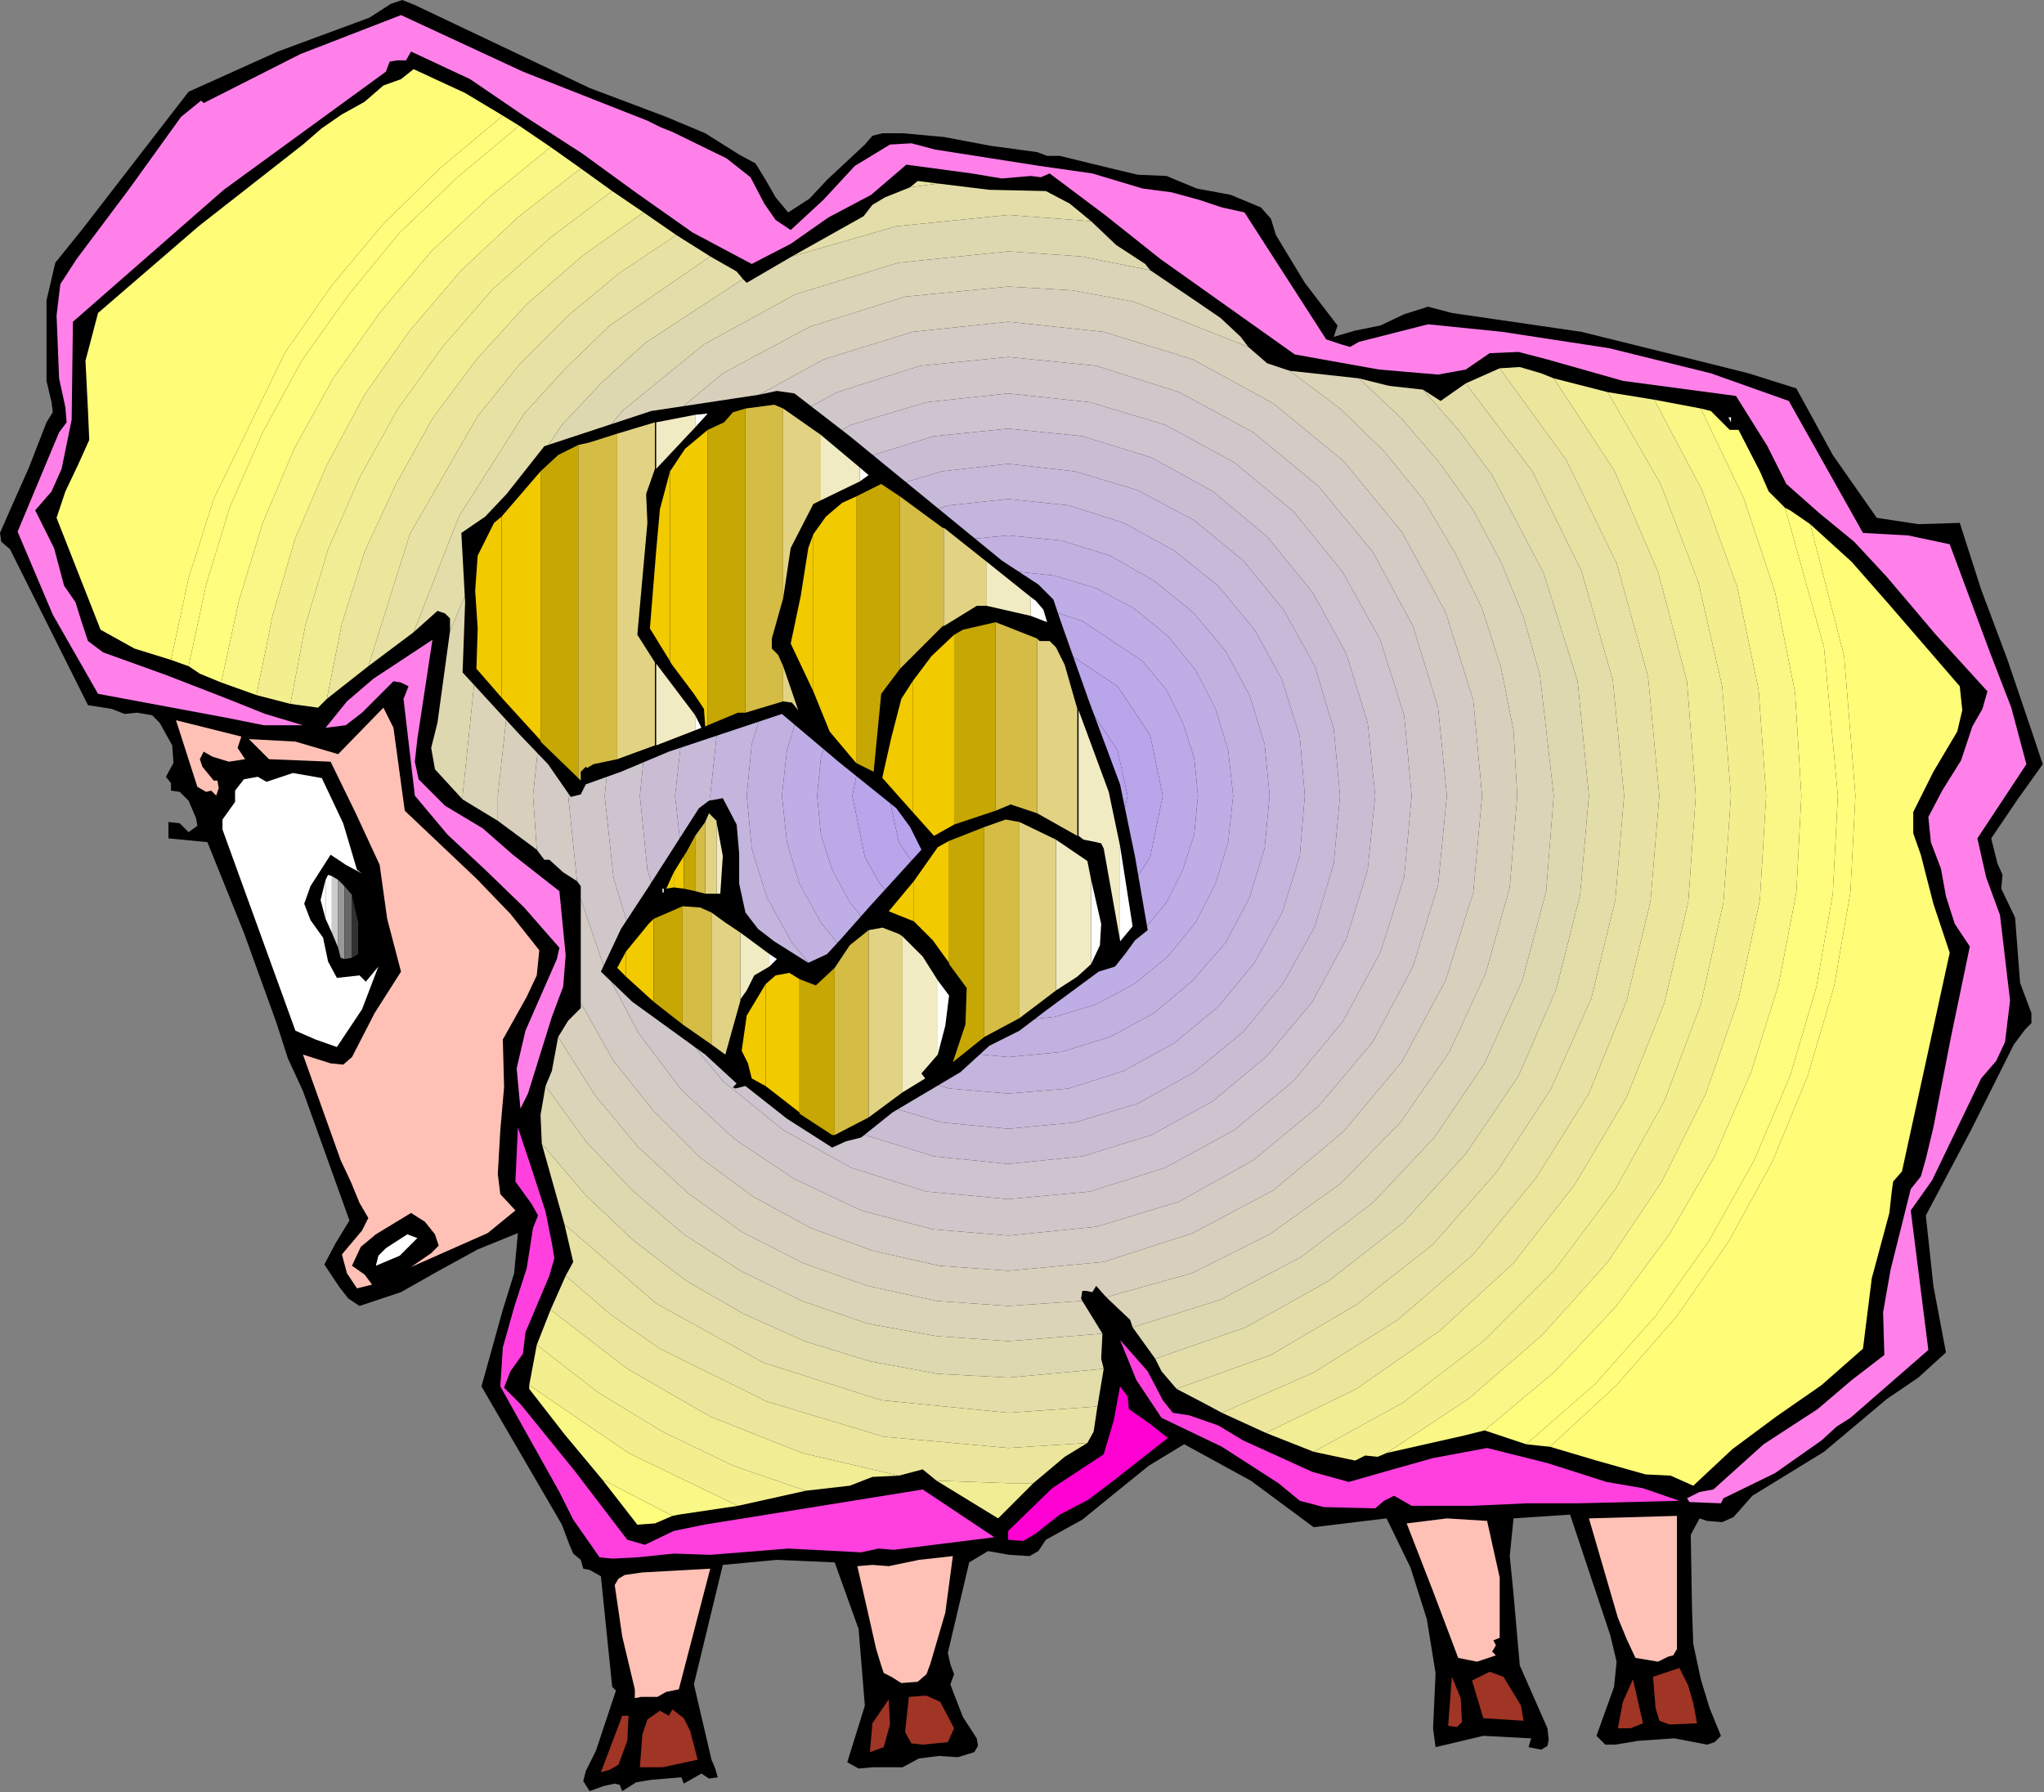 <?xml version="1.0" encoding="UTF-8" standalone="no"?>
<svg
   xmlns:dc="http://purl.org/dc/elements/1.1/"
   xmlns:cc="http://creativecommons.org/ns#"
   xmlns:rdf="http://www.w3.org/1999/02/22-rdf-syntax-ns#"
   xmlns:svg="http://www.w3.org/2000/svg"
   xmlns="http://www.w3.org/2000/svg"
   xmlns:sodipodi="http://sodipodi.sourceforge.net/DTD/sodipodi-0.dtd"
   xmlns:inkscape="http://www.inkscape.org/namespaces/inkscape"
   version="1.0"
   width="82.601mm"
   height="72.441mm"
   id="svg310"
   sodipodi:docname="ETOHT002.WMF">
  <rect width="100%" height="100%" fill="#808080" stroke="none"/>
  <sodipodi:namedview
     pagecolor="#ffffff"
     bordercolor="#666666"
     borderopacity="1"
     objecttolerance="10"
     gridtolerance="10"
     guidetolerance="10"
     inkscape:pageopacity="0"
     inkscape:pageshadow="2"
     inkscape:window-width="640"
     inkscape:window-height="480"
     id="namedview312" />
  <defs
     id="defs6">
    <clipPath
       clipPathUnits="userSpaceOnUse"
       id="clipWmfPath1">
      <path
         d="M 0,0 L 312.096,0 L 312.096,273.696 L 0,273.696 z"
         id="path2" />
    </clipPath>
    <pattern
       id="WMFhbasepattern"
       patternUnits="userSpaceOnUse"
       width="6"
       height="6"
       x="0"
       y="0" />
  </defs>
  <path
     style="fill:#000000;fill-rule:evenodd;fill-opacity:1;stroke:none;"
     clip-path="url(#clipWmfPath1)"
     d="  M 90.048,13.44   L 101.76,17.856   L 107.712,20.352   L 112.896,23.616   L 115.392,24.96   L 116.928,27.456   L 118.464,30.144   L 120.384,32.448   L 123.648,30.336   L 126.336,27.456   L 132.096,22.08   L 133.248,20.736   L 134.784,20.352   L 137.856,20.352   L 144.192,20.928   L 151.296,22.272   L 158.4,23.232   L 159.936,23.808   L 161.856,23.808   L 169.728,25.728   L 173.76,26.688   L 178.176,26.88   L 182.784,28.8   L 187.968,29.76   L 192.576,31.68   L 194.112,33.408   L 194.88,35.904   L 199.296,43.2   L 204.288,49.728   L 203.712,51.456   L 206.976,50.496   L 210.816,49.728   L 214.464,48   L 218.112,46.848   L 221.76,47.808   L 241.536,50.688   L 260.16,55.296   L 267.072,57.024   L 274.368,59.328   L 279.936,69.504   L 286.656,79.104   L 292.992,80.064   L 299.328,79.872   L 302.592,90.048   L 306.624,100.8   L 310.272,111.552   L 312,116.736   L 308.16,122.112   L 304.128,128.064   L 305.088,131.904   L 305.856,133.632   L 305.664,135.744   L 307.776,140.16   L 308.16,145.152   L 308.544,150.144   L 310.272,154.752   L 310.272,156.288   L 309.312,157.248   L 307.584,159.552   L 301.056,172.608   L 294.144,185.664   L 295.296,196.416   L 297.216,206.592   L 292.992,210.432   L 288.192,213.696   L 278.592,221.76   L 267.648,228.48   L 264.768,231.744   L 263.04,232.512   L 260.736,232.32   L 259.584,231.936   L 258.24,234.432   L 258.432,245.76   L 258.624,251.136   L 259.776,256.512   L 261.12,260.928   L 262.848,265.152   L 261.888,266.112   L 260.736,266.496   L 255.744,265.536   L 250.176,265.92   L 246.72,266.496   L 245.184,266.496   L 243.84,265.152   L 246.528,257.664   L 246.912,253.824   L 245.952,249.792   L 239.808,231.36   L 231.168,231.936   L 230.592,237.696   L 231.168,243.456   L 232.128,254.4   L 236.352,264   L 236.544,265.728   L 236.352,266.688   L 235.392,267.264   L 233.472,266.88   L 233.856,265.536   L 226.56,265.152   L 219.264,266.88   L 218.88,264   L 219.264,255.552   L 217.92,247.296   L 215.424,239.424   L 211.776,231.936   L 200.64,233.28   L 191.04,226.176   L 180.864,220.608   L 175.488,223.872   L 170.496,227.904   L 165.312,232.128   L 159.744,235.2   L 158.592,236.928   L 157.248,237.696   L 154.176,237.504   L 150.912,236.928   L 148.032,238.656   L 144.768,252.48   L 145.152,254.208   L 145.728,255.744   L 145.152,257.28   L 145.728,258.816   L 147.072,262.272   L 149.184,265.536   L 149.376,266.688   L 148.8,267.648   L 146.304,268.416   L 143.424,268.224   L 140.352,268.608   L 137.856,269.952   L 133.248,269.952   L 131.136,270.144   L 129.408,269.184   L 132.096,260.544   L 131.136,248.832   L 127.488,238.656   L 118.656,238.272   L 110.4,239.04   L 105.984,257.28   L 108.672,268.8   L 109.248,270.144   L 109.632,271.488   L 108.288,271.68   L 107.136,270.912   L 104.448,272.448   L 104.064,271.488   L 99.456,271.872   L 97.152,272.256   L 95.04,273.6   L 94.656,272.64   L 93.888,272.448   L 92.16,272.832   L 90.048,273.6   L 89.088,272.064   L 89.472,270.528   L 91.008,267.456   L 94.08,258.24   L 93.504,257.664   L 91.776,240.768   L 90.048,239.808   L 89.088,239.616   L 88.704,238.272   L 87.552,237.312   L 86.976,235.968   L 85.824,232.896   L 73.536,211.776   L 76.8,200.064   L 78.528,194.496   L 79.104,188.352   L 72.96,190.848   L 67.008,194.112   L 61.248,197.376   L 54.912,199.488   L 53.184,198.336   L 51.84,196.608   L 49.536,193.152   L 51.264,189.888   L 53.376,186.432   L 46.272,166.656   L 43.968,161.664   L 42.24,156.288   L 37.248,142.464   L 31.68,128.64   L 25.728,128.064   L 25.728,125.568   L 27.456,125.76   L 28.8,127.104   L 30.144,126.144   L 29.952,124.992   L 28.8,122.304   L 27.456,120.96   L 26.112,120.768   L 26.112,119.616   L 25.344,118.656   L 26.496,116.544   L 26.304,113.856   L 24.384,110.4   L 23.232,109.248   L 20.928,108.864   L 19.008,109.056   L 17.088,108.288   L 13.44,107.712   L 1.536,83.904   L 0.192,82.752   L 0,81.408   L 1.344,78.336   L 4.416,71.424   L 7.104,64.512   L 8.064,62.976   L 7.872,61.44   L 7.104,58.176   L 7.104,45.888   L 8.448,40.128   L 12.48,35.136   L 28.8,14.016   L 42.432,7.872   L 56.448,2.688   L 59.712,0.576   L 61.44,0   L 63.36,0.768   L 90.048,13.44  z "
     id="path8" />
  <path
     style="fill:#ff80e9;fill-rule:evenodd;fill-opacity:1;stroke:none;"
     clip-path="url(#clipWmfPath1)"
     d="  M 98.88,18.432   L 100.8,19.392   L 102.72,20.16   L 110.976,24.192   L 114.624,27.072   L 116.736,31.104   L 118.464,33.6   L 120.768,35.136   L 125.76,30.528   L 130.56,25.344   L 135.936,22.08   L 139.2,21.888   L 142.848,22.848   L 158.784,25.344   L 166.848,26.496   L 174.528,28.8   L 178.944,29.376   L 183.168,30.528   L 186.624,31.68   L 190.08,32.448   L 202.56,51.84   L 204.864,52.608   L 206.208,52.992   L 207.552,52.224   L 218.112,49.536   L 229.44,50.688   L 245.76,53.184   L 261.312,57.024   L 273.216,61.248   L 284.544,81.408   L 291.456,81.792   L 297.792,83.136   L 303.936,99.648   L 307.2,108.096   L 309.504,116.736   L 302.016,128.064   L 303.36,134.016   L 305.472,139.776   L 307.008,152.832   L 306.24,159.168   L 304.896,162.048   L 302.592,164.736   L 297.6,175.104   L 295.104,180.288   L 291.84,184.896   L 294.528,206.208   L 288.576,211.392   L 282.624,216.576   L 280.512,217.92   L 278.208,220.032   L 271.104,225.024   L 263.232,228.864   L 262.848,229.632   L 258.048,229.44   L 257.664,228.864   L 259.584,227.904   L 261.696,227.52   L 269.376,220.608   L 277.632,215.232   L 282.816,210.816   L 287.808,206.976   L 287.616,200.448   L 288.768,193.92   L 291.84,181.632   L 293.376,179.712   L 294.144,177.024   L 295.296,172.224   L 297.984,158.4   L 300.864,144.576   L 298.56,141.12   L 297.216,136.896   L 296.448,132.672   L 294.912,128.64   L 294.528,124.8   L 296.64,120.768   L 299.52,116.16   L 301.248,110.976   L 302.784,108.288   L 303.552,105.6   L 295.68,96.96   L 288.192,88.128   L 283.2,82.752   L 277.824,78.336   L 272.832,73.92   L 269.952,68.16   L 265.152,60.48   L 247.872,58.176   L 236.352,54.912   L 231.936,53.76   L 227.52,53.952   L 223.872,56.448   L 219.648,57.216   L 210.624,56.448   L 197.76,54.144   L 177.216,39.552   L 168.768,32.832   L 160.32,26.496   L 158.976,27.072   L 157.44,26.88   L 153.024,27.264   L 148.416,26.496   L 138.432,25.152   L 133.056,29.76   L 126.528,33.216   L 120.768,37.248   L 114.816,40.32   L 105.792,35.52   L 97.344,29.568   L 88.896,23.424   L 80.256,17.856   L 71.808,12.096   L 62.784,7.872   L 62.016,9.216   L 60.672,9.216   L 59.52,9.408   L 58.944,10.944   L 34.176,28.992   L 11.136,49.152   L 10.944,64.128   L 9.408,71.616   L 7.872,75.072   L 5.376,77.952   L 8.256,83.712   L 9.792,89.472   L 11.52,91.968   L 12.48,95.04   L 13.44,97.92   L 15.744,99.648   L 25.344,103.104   L 34.752,106.752   L 40.512,109.056   L 46.272,110.784   L 40.32,110.784   L 34.56,109.632   L 23.232,107.52   L 14.976,105.984   L 8.064,93.888   L 2.688,81.216   L 9.024,66.048   L 10.176,64.512   L 9.984,62.208   L 9.024,57.792   L 8.64,48.192   L 9.216,43.392   L 11.712,39.552   L 19.776,28.8   L 27.648,17.856   L 30.72,15.36   L 31.104,15.744   L 45.888,8.256   L 61.248,2.304   L 79.872,10.944   L 98.88,18.432  z "
     id="path10" />
  <path
     style="fill:#fffd78;fill-rule:evenodd;fill-opacity:1;stroke:none;"
     clip-path="url(#clipWmfPath1)"
     d="  M 76.8,17.664   L 71.04,14.208   L 63.168,10.56   L 61.248,12.096   L 58.56,13.056   L 55.68,15.552   L 52.224,17.472   L 49.152,19.584   L 46.272,22.08   L 30.336,34.56   L 14.976,47.808   L 13.056,55.104   L 13.44,62.784   L 13.632,67.2   L 11.904,71.04   L 9.984,75.072   L 8.64,79.104   L 15.36,96.192   L 20.544,99.072   L 26.112,100.8   L 28.8,88.32   L 32.64,76.224   L 43.584,53.76   L 50.688,43.584   L 58.56,34.176   L 67.392,25.536   L 76.8,17.664  z "
     id="path12" />
  <path
     style="fill:#fffd78;fill-rule:evenodd;fill-opacity:1;stroke:none;"
     clip-path="url(#clipWmfPath1)"
     d="  M 299.328,104.832   L 288.384,92.16   L 282.816,85.824   L 276.48,80.064   L 281.664,100.224   L 283.392,121.536   L 282.624,136.32   L 280.128,150.72   L 276.096,164.352   L 270.72,177.408   L 264,189.696   L 256.128,201.024   L 246.912,211.584   L 236.736,220.992   L 243.84,223.104   L 251.328,225.216   L 255.168,225.408   L 258.624,226.944   L 264.576,221.376   L 271.296,216.384   L 278.208,211.584   L 284.544,206.016   L 285.888,195.264   L 288.576,185.28   L 288.96,181.824   L 289.152,180.48   L 290.496,178.944   L 297.792,145.536   L 295.296,138.048   L 293.376,130.56   L 292.224,127.296   L 292.224,124.032   L 295.296,117.888   L 298.944,111.744   L 299.712,108.48   L 299.328,104.832  z "
     id="path14" />
  <path
     style="fill:#fffd7b;fill-rule:evenodd;fill-opacity:1;stroke:none;"
     clip-path="url(#clipWmfPath1)"
     d="  M 283.392,121.536   L 281.664,100.224   L 276.48,80.064   L 273.408,77.952   L 272.64,77.568   L 278.592,98.88   L 280.704,121.536   L 279.936,136.512   L 277.44,150.72   L 273.408,164.352   L 267.84,177.408   L 260.928,189.696   L 252.864,201.024   L 243.648,211.392   L 233.088,220.608   L 234.816,220.8   L 236.736,220.992   L 246.912,211.584   L 256.128,201.024   L 264,189.696   L 270.72,177.408   L 276.096,164.352   L 280.128,150.72   L 282.624,136.32   L 283.392,121.536  z "
     id="path16" />
  <path
     style="fill:#fffd7b;fill-rule:evenodd;fill-opacity:1;stroke:none;"
     clip-path="url(#clipWmfPath1)"
     d="  M 79.296,19.2   L 76.8,17.664   L 67.392,25.536   L 58.56,34.176   L 50.688,43.584   L 43.584,53.76   L 32.64,76.224   L 28.8,88.32   L 26.112,100.8   L 28.8,101.76   L 31.488,89.28   L 35.136,77.376   L 40.128,66.048   L 46.08,55.104   L 53.184,45.12   L 61.056,35.52   L 69.888,27.072   L 79.296,19.2  z "
     id="path18" />
  <path
     style="fill:#fefd7e;fill-rule:evenodd;fill-opacity:1;stroke:none;"
     clip-path="url(#clipWmfPath1)"
     d="  M 84.096,22.464   L 79.296,19.2   L 69.888,27.072   L 61.056,35.52   L 53.184,45.12   L 46.08,55.104   L 40.128,66.048   L 35.136,77.376   L 31.488,89.28   L 28.8,101.76   L 30.528,102.912   L 33.792,104.256   L 36.48,91.776   L 40.128,79.872   L 44.928,68.544   L 50.88,57.792   L 57.984,47.808   L 65.856,38.4   L 74.688,30.144   L 84.096,22.464  z "
     id="path20" />
  <path
     style="fill:#fefd7e;fill-rule:evenodd;fill-opacity:1;stroke:none;"
     clip-path="url(#clipWmfPath1)"
     d="  M 97.344,232.896   L 100.032,232.704   L 102.72,231.552   L 91.968,225.984   L 97.344,232.896  z "
     id="path22" />
  <path
     style="fill:#fefd7e;fill-rule:evenodd;fill-opacity:1;stroke:none;"
     clip-path="url(#clipWmfPath1)"
     d="  M 280.704,121.536   L 278.592,98.88   L 272.64,77.568   L 270.144,75.072   L 268.8,72   L 265.536,65.664   L 264.192,65.664   L 263.232,64.704   L 261.312,62.784   L 259.776,62.4   L 266.304,76.032   L 271.104,90.432   L 274.176,105.792   L 275.136,121.536   L 274.368,136.32   L 271.68,150.336   L 267.456,163.776   L 261.888,176.64   L 254.976,188.544   L 246.72,199.68   L 237.312,209.664   L 226.752,218.496   L 233.088,220.608   L 243.648,211.392   L 252.864,201.024   L 260.928,189.696   L 267.84,177.408   L 273.408,164.352   L 277.44,150.72   L 279.936,136.512   L 280.704,121.536  z "
     id="path24" />
  <path
     style="fill:#f9f785;fill-rule:evenodd;fill-opacity:1;stroke:none;"
     clip-path="url(#clipWmfPath1)"
     d="  M 80.832,212.16   L 86.208,219.072   L 91.968,225.984   L 102.72,231.552   L 103.68,231.36   L 112.704,230.016   L 96,221.952   L 80.832,211.584   L 80.832,212.16  z "
     id="path26" />
  <path
     style="fill:#f9f785;fill-rule:evenodd;fill-opacity:1;stroke:none;"
     clip-path="url(#clipWmfPath1)"
     d="  M 88.704,25.728   L 84.096,22.464   L 74.688,30.144   L 65.856,38.4   L 57.984,47.808   L 50.88,57.792   L 44.928,68.544   L 40.128,79.872   L 36.48,91.776   L 33.792,104.256   L 39.168,106.176   L 41.664,93.888   L 45.12,82.176   L 49.92,71.04   L 55.68,60.288   L 62.592,50.496   L 70.464,41.28   L 79.296,33.024   L 88.704,25.728  z "
     id="path28" />
  <path
     style="fill:#f9f785;fill-rule:evenodd;fill-opacity:1;stroke:none;"
     clip-path="url(#clipWmfPath1)"
     d="  M 275.136,121.536   L 274.176,105.792   L 271.104,90.432   L 266.304,76.032   L 259.776,62.4   L 252.672,61.056   L 259.968,74.88   L 265.344,89.664   L 268.608,105.408   L 269.76,121.536   L 268.8,137.472   L 265.536,152.64   L 260.544,167.04   L 253.824,180.48   L 245.568,192.768   L 235.584,203.904   L 224.256,213.696   L 211.776,221.952   L 223.68,219.264   L 226.752,218.496   L 237.312,209.664   L 246.72,199.68   L 254.976,188.544   L 261.888,176.64   L 267.456,163.776   L 271.68,150.336   L 274.368,136.32   L 275.136,121.536  z "
     id="path30" />
  <path
     style="fill:#f4ef8e;fill-rule:evenodd;fill-opacity:1;stroke:none;"
     clip-path="url(#clipWmfPath1)"
     d="  M 80.832,211.584   L 96,221.952   L 112.704,230.016   L 123.072,227.712   L 111.936,223.872   L 101.184,218.688   L 91.392,212.736   L 81.984,205.44   L 80.832,211.584  z "
     id="path32" />
  <path
     style="fill:#f4ef8e;fill-rule:evenodd;fill-opacity:1;stroke:none;"
     clip-path="url(#clipWmfPath1)"
     d="  M 269.76,121.536   L 268.608,105.408   L 265.344,89.664   L 259.968,74.88   L 252.672,61.056   L 245.568,59.904   L 253.632,73.92   L 259.392,88.896   L 263.04,104.832   L 264.384,121.536   L 263.232,137.856   L 259.776,153.408   L 254.208,168.192   L 246.72,181.632   L 237.504,193.92   L 226.56,204.864   L 214.272,214.272   L 200.64,221.76   L 206.976,223.104   L 208.512,222.336   L 210.432,222.528   L 211.776,221.952   L 224.256,213.696   L 235.584,203.904   L 245.568,192.768   L 253.824,180.48   L 260.544,167.04   L 265.536,152.64   L 268.8,137.472   L 269.76,121.536  z "
     id="path34" />
  <path
     style="fill:#f4ef8e;fill-rule:evenodd;fill-opacity:1;stroke:none;"
     clip-path="url(#clipWmfPath1)"
     d="  M 93.504,29.184   L 88.704,25.728   L 79.296,33.024   L 70.464,41.28   L 62.592,50.496   L 55.68,60.288   L 49.92,71.04   L 45.12,82.176   L 41.664,93.888   L 39.168,106.176   L 44.352,107.52   L 46.656,95.424   L 50.112,83.904   L 54.912,72.96   L 60.672,62.592   L 67.584,52.992   L 75.264,44.16   L 84.096,36.288   L 93.504,29.184  z "
     id="path36" />
  <path
     style="fill:#f0ed95;fill-rule:evenodd;fill-opacity:1;stroke:none;"
     clip-path="url(#clipWmfPath1)"
     d="  M 98.304,32.448   L 93.504,29.184   L 84.096,36.288   L 75.264,44.16   L 67.584,52.992   L 60.672,62.592   L 54.912,72.96   L 50.112,83.904   L 46.656,95.424   L 44.352,107.52   L 48.576,108.096   L 49.92,106.752   L 52.224,95.232   L 55.68,84.288   L 60.48,73.92   L 66.048,63.936   L 72.768,54.912   L 80.448,46.464   L 89.088,38.976   L 98.304,32.448  z "
     id="path38" />
  <path
     style="fill:#f0ed95;fill-rule:evenodd;fill-opacity:1;stroke:none;"
     clip-path="url(#clipWmfPath1)"
     d="  M 143.04,226.176   L 152.448,231.936   L 157.824,226.56   L 153.984,226.56   L 143.04,226.176  z "
     id="path40" />
  <path
     style="fill:#f0ed95;fill-rule:evenodd;fill-opacity:1;stroke:none;"
     clip-path="url(#clipWmfPath1)"
     d="  M 264.384,121.536   L 263.04,104.832   L 259.392,88.896   L 253.632,73.92   L 245.568,59.904   L 237.312,57.792   L 246.528,71.808   L 253.248,87.36   L 257.664,104.064   L 259.008,121.536   L 257.856,137.856   L 254.208,153.216   L 248.448,167.616   L 240.576,180.864   L 231.168,192.96   L 219.84,203.328   L 207.168,212.16   L 193.344,218.88   L 200.64,221.76   L 214.272,214.272   L 226.56,204.864   L 237.504,193.92   L 246.72,181.632   L 254.208,168.192   L 259.776,153.408   L 263.232,137.856   L 264.384,121.536  z "
     id="path42" />
  <path
     style="fill:#f0ed95;fill-rule:evenodd;fill-opacity:1;stroke:none;"
     clip-path="url(#clipWmfPath1)"
     d="  M 81.984,205.44   L 91.392,212.736   L 101.184,218.688   L 111.936,223.872   L 123.072,227.712   L 129.792,226.944   L 133.248,225.6   L 137.28,225.408   L 122.496,221.952   L 108.48,216.384   L 95.808,209.088   L 84.096,200.064   L 81.984,205.44  z "
     id="path44" />
  <path
     style="fill:#ebe69c;fill-rule:evenodd;fill-opacity:1;stroke:none;"
     clip-path="url(#clipWmfPath1)"
     d="  M 103.296,35.904   L 98.304,32.448   L 89.088,38.976   L 80.448,46.464   L 72.768,54.912   L 66.048,63.936   L 60.48,73.92   L 55.68,84.288   L 52.224,95.232   L 49.92,106.752   L 56.256,101.76   L 62.592,81.6   L 72.96,63.552   L 79.488,55.488   L 86.784,48.192   L 94.656,41.664   L 103.296,35.904  z "
     id="path46" />
  <path
     style="fill:#ebe69c;fill-rule:evenodd;fill-opacity:1;stroke:none;"
     clip-path="url(#clipWmfPath1)"
     d="  M 259.008,121.536   L 257.664,104.064   L 253.248,87.36   L 246.528,71.808   L 237.312,57.792   L 235.392,57.024   L 232.128,56.064   L 229.056,56.256   L 239.232,70.272   L 246.912,86.016   L 251.712,103.296   L 253.44,121.536   L 252.096,137.664   L 248.448,152.832   L 242.688,167.04   L 234.624,179.904   L 225.024,191.616   L 213.504,201.6   L 200.64,209.664   L 186.624,215.808   L 193.344,218.88   L 207.168,212.16   L 219.84,203.328   L 231.168,192.96   L 240.576,180.864   L 248.448,167.616   L 254.208,153.216   L 257.856,137.856   L 259.008,121.536  z "
     id="path48" />
  <path
     style="fill:#ebe69c;fill-rule:evenodd;fill-opacity:1;stroke:none;"
     clip-path="url(#clipWmfPath1)"
     d="  M 86.4,194.88   L 84.096,200.064   L 95.808,209.088   L 108.48,216.384   L 122.496,221.952   L 137.28,225.408   L 140.928,224.448   L 143.04,226.176   L 153.984,226.56   L 157.824,226.56   L 162.624,222.528   L 166.08,220.416   L 153.984,221.184   L 134.976,219.456   L 117.12,214.08   L 100.8,206.016   L 93.312,200.832   L 86.4,194.88  z "
     id="path50" />
  <path
     style="fill:#e7e2a3;fill-rule:evenodd;fill-opacity:1;stroke:none;"
     clip-path="url(#clipWmfPath1)"
     d="  M 140.16,27.648   L 139.008,28.608   L 143.232,28.032   L 140.16,27.648  z "
     id="path52" />
  <path
     style="fill:#e7e2a3;fill-rule:evenodd;fill-opacity:1;stroke:none;"
     clip-path="url(#clipWmfPath1)"
     d="  M 108.48,39.168   L 103.296,35.904   L 94.656,41.664   L 86.784,48.192   L 79.488,55.488   L 72.96,63.552   L 62.592,81.6   L 56.256,101.76   L 63.168,96.576   L 70.08,78.912   L 80.064,63.168   L 86.4,56.256   L 93.12,49.728   L 108.48,39.168  z "
     id="path54" />
  <path
     style="fill:#e7e2a3;fill-rule:evenodd;fill-opacity:1;stroke:none;"
     clip-path="url(#clipWmfPath1)"
     d="  M 253.44,121.536   L 251.712,103.296   L 246.912,86.016   L 239.232,70.272   L 229.056,56.256   L 223.872,58.56   L 234.048,72   L 241.536,87.168   L 246.336,103.872   L 248.064,121.536   L 246.72,137.472   L 243.072,152.448   L 236.928,166.272   L 228.672,178.944   L 218.88,190.08   L 207.168,199.296   L 194.112,206.976   L 179.712,212.16   L 184.128,214.464   L 186.624,215.808   L 200.64,209.664   L 213.504,201.6   L 225.024,191.616   L 234.624,179.904   L 242.688,167.04   L 248.448,152.832   L 252.096,137.664   L 253.44,121.536  z "
     id="path56" />
  <path
     style="fill:#e7e2a3;fill-rule:evenodd;fill-opacity:1;stroke:none;"
     clip-path="url(#clipWmfPath1)"
     d="  M 86.208,187.008   L 87.552,192.768   L 86.4,194.88   L 93.312,200.832   L 100.8,206.016   L 117.12,214.08   L 134.976,219.456   L 153.984,221.184   L 166.08,220.416   L 167.04,218.688   L 167.616,214.848   L 153.984,215.808   L 134.592,213.888   L 116.544,208.128   L 100.224,199.104   L 86.208,187.008  z "
     id="path58" />
  <path
     style="fill:#e3dda9;fill-rule:evenodd;fill-opacity:1;stroke:none;"
     clip-path="url(#clipWmfPath1)"
     d="  M 248.064,121.536   L 246.336,103.872   L 241.536,87.168   L 234.048,72   L 223.872,58.56   L 220.032,61.248   L 217.344,59.52   L 222.912,65.856   L 227.904,72.576   L 235.776,87.552   L 240.96,104.064   L 242.688,121.536   L 241.344,136.704   L 237.696,151.104   L 231.936,164.352   L 223.872,176.256   L 214.272,186.816   L 202.944,195.648   L 190.272,202.752   L 176.448,207.552   L 177.408,209.472   L 179.712,212.16   L 194.112,206.976   L 207.168,199.296   L 218.88,190.08   L 228.672,178.944   L 236.928,166.272   L 243.072,152.448   L 246.72,137.472   L 248.064,121.536  z "
     id="path60" />
  <path
     style="fill:#e3dda9;fill-rule:evenodd;fill-opacity:1;stroke:none;"
     clip-path="url(#clipWmfPath1)"
     d="  M 113.472,42.624   L 112.512,41.472   L 108.48,39.168   L 93.12,49.728   L 86.4,56.256   L 80.064,63.168   L 70.08,78.912   L 63.168,96.576   L 66.816,93.312   L 67.968,93.696   L 68.736,94.464   L 68.736,96.384   L 75.84,79.68   L 85.824,64.896   L 91.968,58.368   L 98.496,52.416   L 113.472,42.624  z "
     id="path62" />
  <path
     style="fill:#e3dda9;fill-rule:evenodd;fill-opacity:1;stroke:none;"
     clip-path="url(#clipWmfPath1)"
     d="  M 166.656,33.792   L 163.392,31.104   L 159.744,29.184   L 151.104,28.992   L 143.232,28.032   L 139.008,28.608   L 135.168,30.144   L 133.248,31.296   L 131.904,33.024   L 120.96,39.168   L 136.896,34.56   L 153.984,32.832   L 166.656,33.792  z "
     id="path64" />
  <path
     style="fill:#e3dda9;fill-rule:evenodd;fill-opacity:1;stroke:none;"
     clip-path="url(#clipWmfPath1)"
     d="  M 82.752,174.72   L 86.208,187.008   L 100.224,199.104   L 116.544,208.128   L 134.592,213.888   L 153.984,215.808   L 167.616,214.848   L 168.576,209.088   L 153.984,210.432   L 143.232,209.856   L 132.864,207.936   L 122.88,204.864   L 113.472,200.64   L 104.832,195.648   L 96.768,189.504   L 89.472,182.592   L 82.752,174.72  z "
     id="path66" />
  <path
     style="fill:#ded8b0;fill-rule:evenodd;fill-opacity:1;stroke:none;"
     clip-path="url(#clipWmfPath1)"
     d="  M 153.984,38.4   L 165.12,39.168   L 175.68,41.28   L 174.912,40.32   L 170.496,37.44   L 166.656,33.792   L 153.984,32.832   L 136.896,34.56   L 120.96,39.168   L 114.048,43.2   L 113.472,42.624   L 98.496,52.416   L 91.968,58.368   L 85.824,64.896   L 75.84,79.68   L 68.736,96.384   L 66.816,110.4   L 65.856,114.24   L 66.432,117.504   L 70.656,122.112   L 70.656,121.536   L 72.384,104.832   L 77.184,89.28   L 84.864,75.072   L 95.04,62.784   L 107.52,52.608   L 121.536,44.928   L 137.28,40.128   L 153.984,38.4  z "
     id="path68" />
  <path
     style="fill:#ded8b0;fill-rule:evenodd;fill-opacity:1;stroke:none;"
     clip-path="url(#clipWmfPath1)"
     d="  M 242.688,121.536   L 240.96,104.064   L 235.776,87.552   L 227.904,72.576   L 222.912,65.856   L 217.344,59.52   L 212.16,58.944   L 207.552,57.792   L 214.08,63.936   L 219.84,70.656   L 225.024,77.952   L 229.248,85.824   L 232.704,94.272   L 235.2,103.104   L 237.312,121.536   L 236.16,136.128   L 232.512,149.76   L 226.752,162.432   L 219.072,173.76   L 209.664,183.744   L 198.72,192   L 186.432,198.528   L 172.992,202.752   L 176.448,207.552   L 190.272,202.752   L 202.944,195.648   L 214.272,186.816   L 223.872,176.256   L 231.936,164.352   L 237.696,151.104   L 241.344,136.704   L 242.688,121.536  z "
     id="path70" />
  <path
     style="fill:#ded8b0;fill-rule:evenodd;fill-opacity:1;stroke:none;"
     clip-path="url(#clipWmfPath1)"
     d="  M 83.328,165.888   L 82.56,170.304   L 82.752,174.72   L 89.472,182.592   L 96.768,189.504   L 104.832,195.648   L 113.472,200.64   L 122.88,204.864   L 132.864,207.936   L 143.232,209.856   L 153.984,210.432   L 168.576,209.088   L 168.192,207.552   L 168.384,203.712   L 153.984,204.864   L 143.04,204.096   L 132.48,202.176   L 122.496,198.72   L 113.088,194.112   L 104.448,188.544   L 96.576,181.824   L 89.472,174.336   L 83.328,165.888  z "
     id="path72" />
  <path
     style="fill:#dcd4b8;fill-rule:evenodd;fill-opacity:1;stroke:none;"
     clip-path="url(#clipWmfPath1)"
     d="  M 237.312,121.536   L 235.2,103.104   L 232.704,94.272   L 229.248,85.824   L 225.024,77.952   L 219.84,70.656   L 214.08,63.936   L 207.552,57.792   L 196.992,56.64   L 204.672,62.4   L 211.392,68.928   L 217.344,76.224   L 222.144,84.288   L 226.368,92.928   L 229.248,101.952   L 231.168,111.552   L 231.744,121.536   L 230.592,135.552   L 226.944,148.608   L 221.376,160.704   L 213.888,171.456   L 204.672,180.864   L 193.92,188.544   L 182.016,194.496   L 168.96,198.144   L 172.608,201.6   L 172.992,202.752   L 186.432,198.528   L 198.72,192   L 209.664,183.744   L 219.072,173.76   L 226.752,162.432   L 232.512,149.76   L 236.16,136.128   L 237.312,121.536  z "
     id="path74" />
  <path
     style="fill:#dcd4b8;fill-rule:evenodd;fill-opacity:1;stroke:none;"
     clip-path="url(#clipWmfPath1)"
     d="  M 85.248,158.4   L 84.288,163.584   L 83.328,165.888   L 89.472,174.336   L 96.576,181.824   L 104.448,188.544   L 113.088,194.112   L 122.496,198.72   L 132.48,202.176   L 143.04,204.096   L 153.984,204.864   L 168.384,203.712   L 165.312,198.72   L 153.984,199.488   L 143.04,198.72   L 132.48,196.416   L 122.688,192.96   L 113.28,188.16   L 105.024,182.208   L 97.344,175.104   L 90.816,167.232   L 85.248,158.4  z "
     id="path76" />
  <path
     style="fill:#dcd4b8;fill-rule:evenodd;fill-opacity:1;stroke:none;"
     clip-path="url(#clipWmfPath1)"
     d="  M 153.984,43.776   L 163.776,44.352   L 173.184,46.08   L 190.656,52.992   L 189.504,51.456   L 186.432,48.576   L 182.784,46.08   L 175.68,41.28   L 165.12,39.168   L 153.984,38.4   L 137.28,40.128   L 121.536,44.928   L 107.52,52.608   L 95.04,62.784   L 84.864,75.072   L 77.184,89.28   L 72.384,104.832   L 70.656,121.536   L 70.656,122.112   L 76.032,125.376   L 76.032,121.536   L 77.76,105.792   L 82.176,91.2   L 89.472,78.144   L 98.88,66.624   L 110.4,57.024   L 123.648,49.92   L 138.24,45.312   L 153.984,43.776  z "
     id="path78" />
  <path
     style="fill:#d8d0bd;fill-rule:evenodd;fill-opacity:1;stroke:none;"
     clip-path="url(#clipWmfPath1)"
     d="  M 231.744,121.536   L 231.168,111.552   L 229.248,101.952   L 226.368,92.928   L 222.144,84.288   L 217.344,76.224   L 211.392,68.928   L 204.672,62.4   L 196.992,56.64   L 193.536,55.488   L 190.656,52.992   L 173.184,46.08   L 163.776,44.352   L 153.984,43.776   L 138.24,45.312   L 123.648,49.92   L 110.4,57.024   L 98.88,66.624   L 89.472,78.144   L 82.176,91.2   L 77.76,105.792   L 76.032,121.536   L 76.032,125.376   L 81.984,129.792   L 81.408,121.536   L 82.944,106.944   L 87.168,93.504   L 93.888,81.216   L 102.72,70.464   L 113.472,61.632   L 125.76,54.912   L 139.392,50.688   L 153.984,49.152   L 168.576,50.688   L 182.208,54.912   L 194.496,61.632   L 205.248,70.464   L 214.08,81.216   L 220.8,93.504   L 225.024,106.944   L 226.368,121.536   L 225.024,136.32   L 220.8,149.76   L 214.08,162.24   L 205.248,172.8   L 194.496,181.824   L 182.208,188.352   L 168.576,192.768   L 153.984,194.112   L 143.424,193.344   L 133.248,191.04   L 123.84,187.584   L 115.008,182.784   L 106.944,176.832   L 99.84,169.728   L 93.696,162.048   L 88.704,153.216   L 88.704,153.984   L 86.784,155.904   L 85.248,158.4   L 90.816,167.232   L 97.344,175.104   L 105.024,182.208   L 113.28,188.16   L 122.688,192.96   L 132.48,196.416   L 143.04,198.72   L 153.984,199.488   L 165.312,198.72   L 165.12,198.336   L 165.312,197.184   L 165.888,197.184   L 166.848,197.376   L 167.424,196.416   L 168.96,198.144   L 182.016,194.496   L 193.92,188.544   L 204.672,180.864   L 213.888,171.456   L 221.376,160.704   L 226.944,148.608   L 230.592,135.552   L 231.744,121.536  z "
     id="path80" />
  <path
     style="fill:#d3cbc4;fill-rule:evenodd;fill-opacity:1;stroke:none;"
     clip-path="url(#clipWmfPath1)"
     d="  M 153.984,194.112   L 168.576,192.768   L 182.208,188.352   L 194.496,181.824   L 205.248,172.8   L 214.08,162.24   L 220.8,149.76   L 225.024,136.32   L 226.368,121.536   L 225.024,106.944   L 220.8,93.504   L 214.08,81.216   L 205.248,70.464   L 194.496,61.632   L 182.208,54.912   L 168.576,50.688   L 153.984,49.152   L 139.392,50.688   L 125.76,54.912   L 113.472,61.632   L 102.72,70.464   L 93.888,81.216   L 87.168,93.504   L 82.944,106.944   L 81.408,121.536   L 81.984,129.792   L 83.136,131.328   L 83.904,131.328   L 86.016,133.248   L 88.128,134.592   L 86.784,121.536   L 88.128,108.096   L 92.16,95.616   L 98.304,84.288   L 106.56,74.304   L 116.544,66.048   L 127.872,59.904   L 140.544,55.872   L 153.984,54.528   L 167.424,55.872   L 180.096,59.904   L 191.424,66.048   L 201.408,74.304   L 209.664,84.288   L 215.808,95.616   L 219.648,108.096   L 220.992,121.536   L 219.648,135.168   L 215.808,147.648   L 209.664,159.168   L 201.408,168.96   L 191.424,177.216   L 180.096,183.552   L 167.424,187.392   L 153.984,188.736   L 142.464,187.776   L 131.52,184.896   L 121.344,180.096   L 112.128,173.952   L 104.064,166.464   L 97.536,157.824   L 92.352,148.032   L 88.704,137.28   L 88.704,153.216   L 93.696,162.048   L 99.84,169.728   L 106.944,176.832   L 115.008,182.784   L 123.84,187.584   L 133.248,191.04   L 143.424,193.344   L 153.984,194.112  z "
     id="path82" />
  <path
     style="fill:#cfc7c9;fill-rule:evenodd;fill-opacity:1;stroke:none;"
     clip-path="url(#clipWmfPath1)"
     d="  M 153.984,188.736   L 167.424,187.392   L 180.096,183.552   L 191.424,177.216   L 201.408,168.96   L 209.664,159.168   L 215.808,147.648   L 219.648,135.168   L 220.992,121.536   L 219.648,108.096   L 215.808,95.616   L 209.664,84.288   L 201.408,74.304   L 191.424,66.048   L 180.096,59.904   L 167.424,55.872   L 153.984,54.528   L 140.544,55.872   L 127.872,59.904   L 116.544,66.048   L 106.56,74.304   L 98.304,84.288   L 92.16,95.616   L 88.128,108.096   L 86.784,121.536   L 88.128,134.592   L 88.704,135.36   L 88.704,137.28   L 92.352,148.032   L 97.536,157.824   L 104.064,166.464   L 112.128,173.952   L 121.344,180.096   L 131.52,184.896   L 142.464,187.776   L 153.984,188.736  z    M 153.984,60.096   L 166.464,61.44   L 177.984,64.896   L 188.544,70.656   L 197.568,78.144   L 205.056,87.36   L 210.816,97.728   L 214.464,109.248   L 215.616,121.536   L 214.464,134.016   L 210.816,145.536   L 205.056,156.096   L 197.568,165.12   L 188.544,172.608   L 177.984,178.368   L 166.464,182.016   L 153.984,183.168   L 141.504,182.016   L 129.984,178.368   L 119.616,172.608   L 110.4,165.12   L 102.912,156.096   L 97.152,145.536   L 93.696,134.016   L 92.352,121.536   L 93.696,109.248   L 97.152,97.728   L 102.912,87.36   L 110.4,78.144   L 119.616,70.656   L 129.984,64.896   L 141.504,61.44   L 153.984,60.096  z   "
     id="path84" />
  <path
     style="fill:#cdc4cf;fill-rule:evenodd;fill-opacity:1;stroke:none;"
     clip-path="url(#clipWmfPath1)"
     d="  M 153.984,183.168   L 166.464,182.016   L 177.984,178.368   L 188.544,172.608   L 197.568,165.12   L 205.056,156.096   L 210.816,145.536   L 214.464,134.016   L 215.616,121.536   L 214.464,109.248   L 210.816,97.728   L 205.056,87.36   L 197.568,78.144   L 188.544,70.656   L 177.984,64.896   L 166.464,61.44   L 153.984,60.096   L 141.504,61.44   L 129.984,64.896   L 119.616,70.656   L 110.4,78.144   L 102.912,87.36   L 97.152,97.728   L 93.696,109.248   L 92.352,121.536   L 93.696,134.016   L 97.152,145.536   L 102.912,156.096   L 110.4,165.12   L 119.616,172.608   L 129.984,178.368   L 141.504,182.016   L 153.984,183.168  z    M 153.984,65.472   L 165.312,66.624   L 175.872,69.888   L 185.28,75.072   L 193.536,81.984   L 200.448,90.432   L 205.632,99.84   L 208.896,110.4   L 210.048,121.536   L 208.896,132.864   L 205.632,143.424   L 200.448,153.024   L 193.536,161.28   L 185.28,168.192   L 175.872,173.376   L 165.312,176.64   L 153.984,177.792   L 142.656,176.64   L 132.096,173.376   L 122.688,168.192   L 114.24,161.28   L 107.328,153.024   L 102.144,143.424   L 98.88,132.864   L 97.728,121.536   L 98.88,110.4   L 102.144,99.84   L 107.328,90.432   L 114.24,81.984   L 122.688,75.072   L 132.096,69.888   L 142.656,66.624   L 153.984,65.472  z   "
     id="path86" />
  <path
     style="fill:#cabdd3;fill-rule:evenodd;fill-opacity:1;stroke:none;"
     clip-path="url(#clipWmfPath1)"
     d="  M 153.984,177.792   L 165.312,176.64   L 175.872,173.376   L 185.28,168.192   L 193.536,161.28   L 200.448,153.024   L 205.632,143.424   L 208.896,132.864   L 210.048,121.536   L 208.896,110.4   L 205.632,99.84   L 200.448,90.432   L 193.536,81.984   L 185.28,75.072   L 175.872,69.888   L 165.312,66.624   L 153.984,65.472   L 142.656,66.624   L 132.096,69.888   L 122.688,75.072   L 114.24,81.984   L 107.328,90.432   L 102.144,99.84   L 98.88,110.4   L 97.728,121.536   L 98.88,132.864   L 102.144,143.424   L 107.328,153.024   L 114.24,161.28   L 122.688,168.192   L 132.096,173.376   L 142.656,176.64   L 153.984,177.792  z    M 153.984,70.848   L 164.16,72   L 173.76,74.88   L 182.4,79.488   L 189.888,85.632   L 196.032,93.12   L 200.832,101.76   L 203.712,111.36   L 204.672,121.536   L 203.712,131.904   L 200.832,141.504   L 196.032,150.144   L 189.888,157.632   L 182.4,163.776   L 173.76,168.576   L 164.16,171.456   L 153.984,172.416   L 143.808,171.456   L 134.208,168.576   L 125.568,163.776   L 118.08,157.632   L 111.936,150.144   L 107.136,141.504   L 104.256,131.904   L 103.104,121.536   L 104.256,111.36   L 107.136,101.76   L 111.936,93.12   L 118.08,85.632   L 125.568,79.488   L 134.208,74.88   L 143.808,72   L 153.984,70.848  z   "
     id="path88" />
  <path
     style="fill:#c7bad9;fill-rule:evenodd;fill-opacity:1;stroke:none;"
     clip-path="url(#clipWmfPath1)"
     d="  M 153.984,172.416   L 164.16,171.456   L 173.76,168.576   L 182.4,163.776   L 189.888,157.632   L 196.032,150.144   L 200.832,141.504   L 203.712,131.904   L 204.672,121.536   L 203.712,111.36   L 200.832,101.76   L 196.032,93.12   L 189.888,85.632   L 182.4,79.488   L 173.76,74.88   L 164.16,72   L 153.984,70.848   L 143.808,72   L 134.208,74.88   L 125.568,79.488   L 118.08,85.632   L 111.936,93.12   L 107.136,101.76   L 104.256,111.36   L 103.104,121.536   L 104.256,131.904   L 107.136,141.504   L 111.936,150.144   L 118.08,157.632   L 125.568,163.776   L 134.208,168.576   L 143.808,171.456   L 153.984,172.416  z    M 153.984,76.224   L 163.2,77.184   L 171.648,79.872   L 179.328,84.096   L 186.048,89.472   L 191.616,96.192   L 195.84,103.872   L 198.528,112.512   L 199.296,121.536   L 198.528,130.752   L 195.84,139.392   L 191.616,147.072   L 186.048,153.792   L 179.328,159.36   L 171.648,163.584   L 163.2,166.272   L 153.984,167.04   L 144.96,166.272   L 136.32,163.584   L 128.448,159.36   L 121.728,153.792   L 116.352,147.072   L 112.128,139.392   L 109.44,130.752   L 108.48,121.536   L 109.44,112.512   L 112.128,103.872   L 116.352,96.192   L 121.728,89.472   L 128.448,84.096   L 136.32,79.872   L 144.96,77.184   L 153.984,76.224  z   "
     id="path90" />
  <path
     style="fill:#c3b5dd;fill-rule:evenodd;fill-opacity:1;stroke:none;"
     clip-path="url(#clipWmfPath1)"
     d="  M 153.984,167.04   L 163.2,166.272   L 171.648,163.584   L 179.328,159.36   L 186.048,153.792   L 191.616,147.072   L 195.84,139.392   L 198.528,130.752   L 199.296,121.536   L 198.528,112.512   L 195.84,103.872   L 191.616,96.192   L 186.048,89.472   L 179.328,84.096   L 171.648,79.872   L 163.2,77.184   L 153.984,76.224   L 144.96,77.184   L 136.32,79.872   L 128.448,84.096   L 121.728,89.472   L 116.352,96.192   L 112.128,103.872   L 109.44,112.512   L 108.48,121.536   L 109.44,130.752   L 112.128,139.392   L 116.352,147.072   L 121.728,153.792   L 128.448,159.36   L 136.32,163.584   L 144.96,166.272   L 153.984,167.04  z    M 153.984,81.792   L 162.048,82.56   L 169.536,84.864   L 176.256,88.704   L 182.208,93.504   L 187.2,99.456   L 190.848,106.176   L 193.152,113.664   L 193.92,121.536   L 193.152,129.6   L 190.848,137.088   L 187.2,144   L 182.208,149.76   L 176.256,154.752   L 169.536,158.4   L 162.048,160.704   L 153.984,161.472   L 145.92,160.704   L 138.432,158.4   L 131.712,154.752   L 125.76,149.76   L 120.96,144   L 117.12,137.088   L 114.816,129.6   L 114.048,121.536   L 114.816,113.664   L 117.12,106.176   L 120.96,99.456   L 125.76,93.504   L 131.712,88.704   L 138.432,84.864   L 145.92,82.56   L 153.984,81.792  z   "
     id="path92" />
  <path
     style="fill:#c2b0e0;fill-rule:evenodd;fill-opacity:1;stroke:none;"
     clip-path="url(#clipWmfPath1)"
     d="  M 153.984,161.472   L 162.048,160.704   L 169.536,158.4   L 176.256,154.752   L 182.208,149.76   L 187.2,144   L 190.848,137.088   L 193.152,129.6   L 193.92,121.536   L 193.152,113.664   L 190.848,106.176   L 187.2,99.456   L 182.208,93.504   L 176.256,88.704   L 169.536,84.864   L 162.048,82.56   L 153.984,81.792   L 145.92,82.56   L 138.432,84.864   L 131.712,88.704   L 125.76,93.504   L 120.96,99.456   L 117.12,106.176   L 114.816,113.664   L 114.048,121.536   L 114.816,129.6   L 117.12,137.088   L 120.96,144   L 125.76,149.76   L 131.712,154.752   L 138.432,158.4   L 145.92,160.704   L 153.984,161.472  z    M 153.984,87.168   L 161.088,87.936   L 167.424,89.856   L 173.184,92.928   L 178.368,97.152   L 182.592,102.336   L 185.664,108.288   L 187.584,114.624   L 188.352,121.536   L 187.584,128.64   L 185.664,134.976   L 182.592,140.928   L 178.368,146.112   L 173.184,150.336   L 167.424,153.408   L 161.088,155.328   L 153.984,156.096   L 147.072,155.328   L 140.544,153.408   L 134.592,150.336   L 129.6,146.112   L 125.376,140.928   L 122.112,134.976   L 120.192,128.64   L 119.424,121.536   L 120.192,114.624   L 122.112,108.288   L 125.376,102.336   L 129.6,97.152   L 134.592,92.928   L 140.544,89.856   L 147.072,87.936   L 153.984,87.168  z   "
     id="path94" />
  <path
     style="fill:#beaee5;fill-rule:evenodd;fill-opacity:1;stroke:none;"
     clip-path="url(#clipWmfPath1)"
     d="  M 153.984,156.096   L 161.088,155.328   L 167.424,153.408   L 173.184,150.336   L 178.368,146.112   L 182.592,140.928   L 185.664,134.976   L 187.584,128.64   L 188.352,121.536   L 187.584,114.624   L 185.664,108.288   L 182.592,102.336   L 178.368,97.152   L 173.184,92.928   L 167.424,89.856   L 161.088,87.936   L 153.984,87.168   L 147.072,87.936   L 140.544,89.856   L 134.592,92.928   L 129.6,97.152   L 125.376,102.336   L 122.112,108.288   L 120.192,114.624   L 119.424,121.536   L 120.192,128.64   L 122.112,134.976   L 125.376,140.928   L 129.6,146.112   L 134.592,150.336   L 140.544,153.408   L 147.072,155.328   L 153.984,156.096  z    M 153.984,92.544   L 159.936,93.12   L 165.312,94.848   L 174.528,100.992   L 178.176,105.408   L 180.672,110.4   L 182.4,115.776   L 182.976,121.536   L 182.4,127.488   L 180.672,132.864   L 178.176,137.856   L 174.528,142.272   L 170.304,145.92   L 165.312,148.416   L 159.936,150.144   L 153.984,150.72   L 148.032,150.144   L 142.656,148.416   L 137.856,145.92   L 133.44,142.272   L 129.792,137.856   L 127.104,132.864   L 125.376,127.488   L 124.8,121.536   L 125.376,115.776   L 127.104,110.4   L 129.792,105.408   L 133.44,100.992   L 142.656,94.848   L 148.032,93.12   L 153.984,92.544  z   "
     id="path96" />
  <path
     style="fill:#bda8e8;fill-rule:evenodd;fill-opacity:1;stroke:none;"
     clip-path="url(#clipWmfPath1)"
     d="  M 153.984,150.72   L 159.936,150.144   L 165.312,148.416   L 170.304,145.92   L 174.528,142.272   L 178.176,137.856   L 180.672,132.864   L 182.4,127.488   L 182.976,121.536   L 182.4,115.776   L 180.672,110.4   L 178.176,105.408   L 174.528,100.992   L 165.312,94.848   L 159.936,93.12   L 153.984,92.544   L 148.032,93.12   L 142.656,94.848   L 133.44,100.992   L 129.792,105.408   L 127.104,110.4   L 125.376,115.776   L 124.8,121.536   L 125.376,127.488   L 127.104,132.864   L 129.792,137.856   L 133.44,142.272   L 137.856,145.92   L 142.656,148.416   L 148.032,150.144   L 153.984,150.72  z    M 153.984,97.92   L 163.2,99.84   L 170.688,104.832   L 175.68,112.32   L 177.6,121.536   L 175.68,130.944   L 170.688,138.432   L 163.2,143.424   L 153.984,145.344   L 144.768,143.424   L 137.28,138.432   L 134.4,134.976   L 132.096,130.944   L 130.176,121.536   L 132.096,112.32   L 134.4,108.288   L 137.28,104.832   L 144.768,99.84   L 153.984,97.92  z   "
     id="path98" />
  <path
     style="fill:#b8a5ea;fill-rule:evenodd;fill-opacity:1;stroke:none;"
     clip-path="url(#clipWmfPath1)"
     d="  M 153.984,145.344   L 163.2,143.424   L 170.688,138.432   L 175.68,130.944   L 177.6,121.536   L 175.68,112.32   L 170.688,104.832   L 163.2,99.84   L 153.984,97.92   L 144.768,99.84   L 137.28,104.832   L 134.4,108.288   L 132.096,112.32   L 130.176,121.536   L 132.096,130.944   L 134.4,134.976   L 137.28,138.432   L 144.768,143.424   L 153.984,145.344  z    M 153.984,103.488   L 161.088,105.024   L 166.848,108.864   L 170.688,114.624   L 172.224,121.536   L 170.688,128.64   L 166.848,134.4   L 161.088,138.432   L 153.984,139.776   L 146.88,138.432   L 141.12,134.4   L 137.28,128.64   L 135.744,121.536   L 137.28,114.624   L 141.12,108.864   L 146.88,105.024   L 153.984,103.488  z   "
     id="path100" />
  <path
     style="fill:#b9a3ed;fill-rule:evenodd;fill-opacity:1;stroke:none;"
     clip-path="url(#clipWmfPath1)"
     d="  M 153.984,139.776   L 161.088,138.432   L 166.848,134.4   L 170.688,128.64   L 172.224,121.536   L 170.688,114.624   L 166.848,108.864   L 161.088,105.024   L 153.984,103.488   L 146.88,105.024   L 141.12,108.864   L 137.28,114.624   L 135.744,121.536   L 137.28,128.64   L 141.12,134.4   L 146.88,138.432   L 153.984,139.776  z    M 153.984,108.864   L 158.976,110.016   L 163.008,112.704   L 165.696,116.736   L 166.656,121.536   L 165.696,126.528   L 163.008,130.56   L 158.976,133.44   L 153.984,134.4   L 148.992,133.44   L 144.96,130.56   L 142.272,126.528   L 141.12,121.536   L 142.272,116.736   L 144.96,112.704   L 148.992,110.016   L 153.984,108.864  z   "
     id="path102" />
  <path
     style="fill:#b59fef;fill-rule:evenodd;fill-opacity:1;stroke:none;"
     clip-path="url(#clipWmfPath1)"
     d="  M 153.984,134.4   L 158.976,133.44   L 163.008,130.56   L 165.696,126.528   L 166.656,121.536   L 165.696,116.736   L 163.008,112.704   L 158.976,110.016   L 153.984,108.864   L 148.992,110.016   L 144.96,112.704   L 142.272,116.736   L 141.12,121.536   L 142.272,126.528   L 144.96,130.56   L 148.992,133.44   L 153.984,134.4  z    M 153.984,114.24   L 156.864,114.816   L 159.168,116.352   L 160.704,118.656   L 161.28,121.536   L 160.704,124.608   L 159.168,126.912   L 156.864,128.448   L 153.984,129.024   L 151.104,128.448   L 148.608,126.912   L 147.072,124.608   L 146.496,121.536   L 147.072,118.656   L 148.608,116.352   L 151.104,114.816   L 153.984,114.24  z   "
     id="path104" />
  <path
     style="fill:#b49cf0;fill-rule:evenodd;fill-opacity:1;stroke:none;"
     clip-path="url(#clipWmfPath1)"
     d="  M 153.984,129.024   L 156.864,128.448   L 159.168,126.912   L 160.704,124.608   L 161.28,121.536   L 160.704,118.656   L 159.168,116.352   L 156.864,114.816   L 153.984,114.24   L 151.104,114.816   L 148.608,116.352   L 147.072,118.656   L 146.496,121.536   L 147.072,124.608   L 148.608,126.912   L 151.104,128.448   L 153.984,129.024  z "
     id="path106" />
  <path
     style="fill:#000000;fill-rule:evenodd;fill-opacity:1;stroke:none;"
     clip-path="url(#clipWmfPath1)"
     d="  M 129.792,66.624   L 153.024,85.632   L 158.592,89.28   L 160.896,91.584   L 161.856,94.464   L 166.272,106.944   L 171.072,119.808   L 173.376,130.944   L 175.296,142.08   L 173.376,143.616   L 171.84,145.728   L 170.304,147.648   L 167.808,148.416   L 159.744,154.368   L 155.712,157.44   L 151.104,159.744   L 146.688,163.776   L 141.504,166.848   L 136.32,169.92   L 131.52,173.76   L 129.216,174.336   L 127.104,175.296   L 120.192,170.88   L 113.856,165.888   L 112.32,166.272   L 111.936,166.08   L 112.512,165.504   L 107.712,161.088   L 102.144,157.056   L 96.576,153.024   L 91.776,148.416   L 94.848,141.888   L 98.88,135.744   L 106.752,123.456   L 108.288,122.304   L 110.4,121.92   L 112.512,125.952   L 112.896,130.368   L 112.896,134.976   L 113.856,139.392   L 115.776,141.888   L 118.272,143.808   L 123.456,147.072   L 126.336,145.728   L 128.448,143.424   L 132.864,138.432   L 140.736,129.792   L 139.008,126.336   L 136.896,123.456   L 128.064,116.352   L 119.424,109.056   L 102.144,114.816   L 98.496,116.352   L 94.848,117.888   L 89.472,119.808   L 88.704,121.344   L 87.168,121.728   L 83.712,116.736   L 79.296,112.128   L 70.656,102.72   L 71.04,91.968   L 70.464,81.408   L 74.112,78.912   L 77.376,75.456   L 83.136,68.16   L 99.456,62.784   L 115.968,60.288   L 118.656,59.712   L 121.344,60.096   L 129.792,66.624  z "
     id="path108" />
  <path
     style="fill:#ffffff;fill-rule:evenodd;fill-opacity:1;stroke:none;"
     clip-path="url(#clipWmfPath1)"
     d="  M 264.384,64.512   L 264,63.744   L 264.384,63.744   L 264.384,64.512  z "
     id="path110" />
  <path
     style="fill:#ff80e9;fill-rule:evenodd;fill-opacity:1;stroke:none;"
     clip-path="url(#clipWmfPath1)"
     d="  M 63.744,112.896   L 63.36,116.352   L 63.936,119.04   L 67.968,123.072   L 73.728,126.528   L 78.336,130.56   L 85.44,136.128   L 86.4,145.92   L 86.016,150.72   L 84.288,155.328   L 80.64,167.04   L 79.488,169.344   L 78.912,163.2   L 80.256,157.44   L 85.056,146.496   L 85.44,144.768   L 80.064,138.624   L 74.112,132.864   L 68.352,127.488   L 63.36,121.536   L 61.632,106.752   L 62.4,104.832   L 61.248,104.256   L 60.096,104.064   L 55.296,108.864   L 52.8,110.784   L 49.728,111.168   L 52.992,107.136   L 57.024,103.68   L 66.048,97.728   L 63.744,112.896  z "
     id="path112" />
  <path
     style="fill:#ffc1b5;fill-rule:evenodd;fill-opacity:1;stroke:none;"
     clip-path="url(#clipWmfPath1)"
     d="  M 60.096,111.168   L 61.824,123.84   L 72.768,134.208   L 77.952,139.584   L 82.368,145.152   L 81.984,148.992   L 80.448,152.256   L 76.8,158.784   L 76.992,166.08   L 76.416,172.608   L 76.032,179.328   L 76.416,182.4   L 78.72,184.896   L 74.496,188.352   L 62.784,193.536   L 65.856,191.424   L 67.008,190.272   L 66.432,188.544   L 64.896,186.624   L 62.784,185.28   L 57.408,188.544   L 55.104,190.464   L 53.76,193.344   L 55.68,194.688   L 56.832,196.224   L 54.528,196.8   L 52.992,194.496   L 52.224,191.616   L 55.296,187.968   L 56.256,186.048   L 54.912,183.744   L 53.568,180.48   L 52.032,177.216   L 46.272,161.088   L 50.496,162.432   L 52.416,162.624   L 53.76,161.472   L 57.216,154.752   L 61.248,148.416   L 59.136,140.352   L 57.984,132.096   L 54.336,124.224   L 50.496,116.352   L 41.088,115.968   L 38.016,112.896   L 45.12,113.28   L 51.648,115.2   L 58.56,108.096   L 59.328,109.632   L 60.096,111.168  z "
     id="path114" />
  <path
     style="fill:#ffc1b5;fill-rule:evenodd;fill-opacity:1;stroke:none;"
     clip-path="url(#clipWmfPath1)"
     d="  M 36.864,112.512   L 36.288,114.24   L 37.44,115.968   L 34.944,116.352   L 32.448,115.584   L 31.104,114.816   L 30.528,115.968   L 30.912,117.12   L 32.64,119.232   L 33.216,119.232   L 33.408,120.384   L 33.024,121.536   L 32.256,120.768   L 31.488,120.96   L 30.144,120.192   L 26.88,110.016   L 36.864,112.512  z "
     id="path116" />
  <path
     style="fill:#ffffff;fill-rule:evenodd;fill-opacity:1;stroke:none;"
     clip-path="url(#clipWmfPath1)"
     d="  M 49.152,118.848   L 52.416,125.76   L 54.528,132.864   L 55.296,133.44   L 52.8,132.096   L 50.496,130.56   L 47.424,135.36   L 46.464,138.048   L 47.424,140.544   L 49.344,143.232   L 50.112,146.88   L 51.456,149.376   L 54.912,148.992   L 55.872,149.952   L 57.792,147.648   L 55.296,154.176   L 51.456,159.936   L 48.192,158.784   L 45.12,157.44   L 33.984,126.72   L 33.984,125.184   L 34.944,123.84   L 35.904,122.496   L 35.904,120.768   L 37.248,119.04   L 39.36,118.656   L 40.704,119.424   L 44.736,118.08   L 49.152,118.848  z "
     id="path118" />
  <path
     style="fill:#ffffff;fill-rule:evenodd;fill-opacity:1;stroke:none;"
     clip-path="url(#clipWmfPath1)"
     d="  M 101.184,136.32   L 101.376,136.32   L 101.376,135.744   L 101.184,135.744   L 101.184,136.32  z "
     id="path120" />
  <path
     style="fill:#ff40de;fill-rule:evenodd;fill-opacity:1;stroke:none;"
     clip-path="url(#clipWmfPath1)"
     d="  M 83.328,185.088   L 84.288,189.888   L 84.672,192.192   L 83.904,194.88   L 80.256,203.52   L 79.872,206.784   L 77.952,209.472   L 76.992,211.968   L 79.488,214.464   L 87.744,224.64   L 95.808,235.2   L 98.496,235.968   L 102.912,233.856   L 107.52,232.896   L 117.12,231.36   L 140.928,227.52   L 151.872,234.816   L 136.512,236.736   L 134.208,236.544   L 131.52,237.12   L 120.384,236.544   L 108.48,237.504   L 102.912,237.312   L 97.344,237.888   L 93.504,238.08   L 91.584,237.888   L 90.24,235.968   L 87.552,232.128   L 85.44,227.904   L 76.416,211.776   L 76.8,205.824   L 78.528,199.68   L 80.448,193.728   L 81.408,187.584   L 82.176,185.664   L 81.216,183.936   L 78.72,180.48   L 79.104,172.224   L 81.216,178.56   L 83.328,185.088  z "
     id="path122" />
  <path
     style="fill:#ffffff;fill-rule:evenodd;fill-opacity:1;stroke:none;"
     clip-path="url(#clipWmfPath1)"
     d="  M 63.744,189.12   L 61.056,191.808   L 57.408,193.344   L 57.792,191.808   L 58.944,190.656   L 62.208,188.544   L 63.744,189.12  z "
     id="path124" />
  <path
     style="fill:#ff40de;fill-rule:evenodd;fill-opacity:1;stroke:none;"
     clip-path="url(#clipWmfPath1)"
     d="  M 175.296,209.472   L 177.6,213.888   L 179.136,215.808   L 181.632,216.192   L 186.048,217.728   L 189.888,220.032   L 200.448,224.832   L 206.016,226.368   L 211.392,224.832   L 218.88,222.72   L 227.136,221.184   L 236.352,223.488   L 245.376,226.368   L 250.944,227.328   L 256.512,229.248   L 241.152,229.632   L 233.28,229.632   L 224.832,230.016   L 218.688,230.016   L 215.616,230.016   L 212.928,228.48   L 211.392,229.248   L 210.048,230.4   L 202.176,230.208   L 198.528,229.248   L 195.264,226.56   L 186.624,220.992   L 177.408,216.576   L 173.568,210.816   L 171.072,204.672   L 175.296,209.472  z "
     id="path126" />
  <path
     style="fill:#ff00d2;fill-rule:evenodd;fill-opacity:1;stroke:none;"
     clip-path="url(#clipWmfPath1)"
     d="  M 172.416,215.232   L 175.68,217.536   L 178.368,219.648   L 170.304,225.984   L 166.272,229.056   L 161.856,231.36   L 158.208,234.24   L 156.288,235.392   L 153.984,235.2   L 153.984,233.856   L 160.704,227.328   L 168.576,222.144   L 170.112,216.96   L 171.072,211.776   L 172.224,213.312   L 172.416,215.232  z "
     id="path128" />
  <path
     style="fill:#ffc1b5;fill-rule:evenodd;fill-opacity:1;stroke:none;"
     clip-path="url(#clipWmfPath1)"
     d="  M 256.128,231.552   L 256.128,251.904   L 255.552,252.864   L 254.784,253.056   L 253.248,253.824   L 249.792,253.248   L 248.448,250.368   L 247.104,247.104   L 242.688,231.936   L 256.128,231.552  z "
     id="path130" />
  <path
     style="fill:#ffc1b5;fill-rule:evenodd;fill-opacity:1;stroke:none;"
     clip-path="url(#clipWmfPath1)"
     d="  M 227.136,232.32   L 229.056,240.96   L 229.056,250.176   L 228.096,250.56   L 228.48,251.328   L 227.904,252.288   L 228.48,252.864   L 225.6,253.824   L 222.72,253.248   L 218.88,243.072   L 214.848,232.704   L 220.992,231.936   L 227.136,232.32  z "
     id="path132" />
  <path
     style="fill:#ffc1b5;fill-rule:evenodd;fill-opacity:1;stroke:none;"
     clip-path="url(#clipWmfPath1)"
     d="  M 145.536,237.696   L 144.384,246.336   L 142.08,254.208   L 141.504,255.744   L 140.16,256.896   L 137.664,257.088   L 136.128,256.128   L 134.976,255.552   L 134.592,254.4   L 133.824,251.904   L 132.48,245.952   L 130.944,239.232   L 133.248,239.04   L 135.744,239.232   L 140.352,238.272   L 145.536,237.696  z "
     id="path134" />
  <path
     style="fill:#ffc1b5;fill-rule:evenodd;fill-opacity:1;stroke:none;"
     clip-path="url(#clipWmfPath1)"
     d="  M 108.48,239.616   L 103.68,258.048   L 101.76,258.432   L 100.416,259.2   L 97.92,259.2   L 96.96,259.392   L 96.96,258.048   L 95.04,249.984   L 93.888,242.112   L 94.464,241.152   L 95.424,240.576   L 98.112,240.192   L 108.48,239.616  z "
     id="path136" />
  <path
     style="fill:#a03425;fill-rule:evenodd;fill-opacity:1;stroke:none;"
     clip-path="url(#clipWmfPath1)"
     d="  M 258.624,260.16   L 259.2,263.232   L 254.976,263.424   L 253.44,262.848   L 252.864,260.928   L 252.48,256.128   L 256.512,254.784   L 257.856,257.472   L 258.624,260.16  z "
     id="path138" />
  <path
     style="fill:#a03425;fill-rule:evenodd;fill-opacity:1;stroke:none;"
     clip-path="url(#clipWmfPath1)"
     d="  M 232.32,260.544   L 232.704,262.848   L 226.56,262.464   L 224.832,256.704   L 227.52,255.36   L 229.632,256.128   L 232.32,260.544  z "
     id="path140" />
  <path
     style="fill:#a03425;fill-rule:evenodd;fill-opacity:1;stroke:none;"
     clip-path="url(#clipWmfPath1)"
     d="  M 223.296,263.04   L 222.528,263.808   L 221.184,263.616   L 221.76,256.128   L 223.104,259.392   L 223.296,263.04  z "
     id="path142" />
  <path
     style="fill:#a03425;fill-rule:evenodd;fill-opacity:1;stroke:none;"
     clip-path="url(#clipWmfPath1)"
     d="  M 250.944,263.232   L 249.024,264   L 247.104,264   L 247.872,259.968   L 249.408,256.512   L 250.944,263.232  z "
     id="path144" />
  <path
     style="fill:#a03425;fill-rule:evenodd;fill-opacity:1;stroke:none;"
     clip-path="url(#clipWmfPath1)"
     d="  M 145.728,264   L 144.768,266.112   L 140.928,266.496   L 139.2,266.304   L 138.24,264.576   L 138.816,259.2   L 141.504,259.008   L 143.616,259.968   L 145.728,264  z "
     id="path146" />
  <path
     style="fill:#a03425;fill-rule:evenodd;fill-opacity:1;stroke:none;"
     clip-path="url(#clipWmfPath1)"
     d="  M 134.976,266.88   L 132.864,267.648   L 133.248,263.232   L 135.744,259.584   L 135.936,263.424   L 134.976,266.88  z "
     id="path148" />
  <path
     style="fill:#a03425;fill-rule:evenodd;fill-opacity:1;stroke:none;"
     clip-path="url(#clipWmfPath1)"
     d="  M 106.56,268.8   L 101.184,269.952   L 97.728,269.952   L 98.112,264.96   L 98.88,262.656   L 100.8,261.312   L 102.144,262.08   L 102.72,261.12   L 104.448,262.464   L 105.408,264.384   L 106.56,268.8  z "
     id="path150" />
  <path
     style="fill:#a03425;fill-rule:evenodd;fill-opacity:1;stroke:none;"
     clip-path="url(#clipWmfPath1)"
     d="  M 96,262.08   L 95.808,265.92   L 94.464,269.568   L 93.12,270.336   L 91.776,270.72   L 95.04,262.08   L 96,262.08  z "
     id="path152" />
  <path
     style="fill:#f2ca00;fill-rule:evenodd;fill-opacity:1;stroke:none;"
     clip-path="url(#clipWmfPath1)"
     d="  M 72.768,102.144   L 76.608,106.56   L 76.608,78.912   L 75.456,79.872   L 72.96,84.864   L 72.576,90.24   L 72.96,96   L 72.768,102.144  z "
     id="path154" />
  <path
     style="fill:#f2ca00;fill-rule:evenodd;fill-opacity:1;stroke:none;"
     clip-path="url(#clipWmfPath1)"
     d="  M 76.608,78.912   L 76.608,106.56   L 82.56,113.088   L 82.56,72   L 76.608,78.912  z "
     id="path156" />
  <path
     style="fill:#c6a704;fill-rule:evenodd;fill-opacity:1;stroke:none;"
     clip-path="url(#clipWmfPath1)"
     d="  M 82.56,72   L 82.56,113.28   L 88.32,118.848   L 88.32,67.968   L 85.248,69.504   L 82.56,72  z "
     id="path158" />
  <path
     style="fill:#d4bc45;fill-rule:evenodd;fill-opacity:1;stroke:none;"
     clip-path="url(#clipWmfPath1)"
     d="  M 89.472,117.12   L 89.664,117.312   L 90.624,116.736   L 94.272,115.968   L 94.272,66.24   L 90.048,67.584   L 88.32,67.968   L 88.32,118.848   L 88.704,119.232   L 88.704,117.888   L 89.472,117.12  z "
     id="path160" />
  <path
     style="fill:#e2d384;fill-rule:evenodd;fill-opacity:1;stroke:none;"
     clip-path="url(#clipWmfPath1)"
     d="  M 97.344,96.96   L 98.88,79.872   L 98.688,75.456   L 100.032,71.616   L 100.032,64.512   L 94.272,66.24   L 94.272,115.968   L 100.032,113.856   L 100.032,101.184   L 97.344,96.96  z "
     id="path162" />
  <path
     style="fill:#e2d384;fill-rule:evenodd;fill-opacity:1;stroke:none;"
     clip-path="url(#clipWmfPath1)"
     d="  M 94.272,115.968   L 94.272,66.24   L 94.272,115.968  z "
     id="path164" />
  <path
     style="fill:#f1ebc3;fill-rule:evenodd;fill-opacity:1;stroke:none;"
     clip-path="url(#clipWmfPath1)"
     d="  M 106.176,65.28   L 106.176,63.36   L 100.224,64.512   L 100.224,71.616   L 106.176,65.28  z "
     id="path166" />
  <path
     style="fill:#f1ebc3;fill-rule:evenodd;fill-opacity:1;stroke:none;"
     clip-path="url(#clipWmfPath1)"
     d="  M 100.224,101.376   L 100.224,113.856   L 106.176,111.552   L 106.176,109.248   L 100.224,101.376  z "
     id="path168" />
  <path
     style="fill:#ffffff;fill-rule:evenodd;fill-opacity:1;stroke:none;"
     clip-path="url(#clipWmfPath1)"
     d="  M 108.096,63.168   L 106.176,63.36   L 106.176,65.28   L 108.096,63.168  z "
     id="path170" />
  <path
     style="fill:#ffffff;fill-rule:evenodd;fill-opacity:1;stroke:none;"
     clip-path="url(#clipWmfPath1)"
     d="  M 106.176,109.248   L 106.176,111.552   L 107.136,111.168   L 106.176,109.248  z "
     id="path172" />
  <path
     style="fill:#f2ca00;fill-rule:evenodd;fill-opacity:1;stroke:none;"
     clip-path="url(#clipWmfPath1)"
     d="  M 102.336,100.992   L 102.336,72   L 100.8,77.76   L 100.224,84.096   L 99.264,96   L 102.336,100.992  z "
     id="path174" />
  <path
     style="fill:#f2ca00;fill-rule:evenodd;fill-opacity:1;stroke:none;"
     clip-path="url(#clipWmfPath1)"
     d="  M 102.336,72   L 102.336,100.992   L 102.528,101.376   L 105.984,105.984   L 107.52,108.288   L 107.712,110.976   L 108.096,110.784   L 108.096,65.664   L 104.64,68.544   L 102.336,72  z "
     id="path176" />
  <path
     style="fill:#c6a704;fill-rule:evenodd;fill-opacity:1;stroke:none;"
     clip-path="url(#clipWmfPath1)"
     d="  M 110.592,64.512   L 108.096,65.664   L 108.096,110.784   L 112.704,108.864   L 113.856,108.864   L 113.856,62.4   L 111.936,62.976   L 110.592,64.512  z "
     id="path178" />
  <path
     style="fill:#d4bc45;fill-rule:evenodd;fill-opacity:1;stroke:none;"
     clip-path="url(#clipWmfPath1)"
     d="  M 119.616,101.76   L 118.848,100.032   L 117.888,99.072   L 117.888,97.536   L 119.616,91.392   L 119.616,62.4   L 118.272,61.824   L 113.856,62.4   L 113.856,108.864   L 119.616,107.136   L 119.616,101.76  z "
     id="path180" />
  <path
     style="fill:#e2d384;fill-rule:evenodd;fill-opacity:1;stroke:none;"
     clip-path="url(#clipWmfPath1)"
     d="  M 119.616,62.4   L 119.616,91.392   L 120.768,83.712   L 124.224,76.992   L 125.376,76.416   L 125.376,66.432   L 119.616,62.4  z "
     id="path182" />
  <path
     style="fill:#e2d384;fill-rule:evenodd;fill-opacity:1;stroke:none;"
     clip-path="url(#clipWmfPath1)"
     d="  M 121.92,108.48   L 119.616,101.76   L 119.616,107.136   L 120.96,107.328   L 121.92,108.48  z "
     id="path184" />
  <path
     style="fill:#e2d384;fill-rule:evenodd;fill-opacity:1;stroke:none;"
     clip-path="url(#clipWmfPath1)"
     d="  M 121.92,108.48   L 121.92,108.864   L 121.92,108.48  z "
     id="path186" />
  <path
     style="fill:#e2d384;fill-rule:evenodd;fill-opacity:1;stroke:none;"
     clip-path="url(#clipWmfPath1)"
     d="  M 119.616,107.136   L 119.616,101.76   L 119.616,107.136  z "
     id="path188" />
  <path
     style="fill:#e2d384;fill-rule:evenodd;fill-opacity:1;stroke:none;"
     clip-path="url(#clipWmfPath1)"
     d="  M 119.616,91.392   L 119.616,62.4   L 119.616,91.392  z "
     id="path190" />
  <path
     style="fill:#f1ebc3;fill-rule:evenodd;fill-opacity:1;stroke:none;"
     clip-path="url(#clipWmfPath1)"
     d="  M 125.376,66.432   L 125.376,76.416   L 131.328,73.536   L 131.328,71.424   L 125.376,66.432  z "
     id="path192" />
  <path
     style="fill:#ffffff;fill-rule:evenodd;fill-opacity:1;stroke:none;"
     clip-path="url(#clipWmfPath1)"
     d="  M 131.328,71.424   L 131.328,73.536   L 132.672,72.576   L 131.328,71.424  z "
     id="path194" />
  <path
     style="fill:#f2ca00;fill-rule:evenodd;fill-opacity:1;stroke:none;"
     clip-path="url(#clipWmfPath1)"
     d="  M 120.768,98.304   L 124.224,105.6   L 124.224,81.6   L 123.456,83.712   L 122.304,91.008   L 120.768,98.304  z "
     id="path196" />
  <path
     style="fill:#f2ca00;fill-rule:evenodd;fill-opacity:1;stroke:none;"
     clip-path="url(#clipWmfPath1)"
     d="  M 128.64,76.8   L 126.144,78.912   L 124.224,81.6   L 124.224,105.6   L 126.72,111.744   L 130.752,116.544   L 130.752,75.84   L 128.64,76.8  z "
     id="path198" />
  <path
     style="fill:#c6a704;fill-rule:evenodd;fill-opacity:1;stroke:none;"
     clip-path="url(#clipWmfPath1)"
     d="  M 134.592,73.92   L 130.752,75.84   L 130.752,116.544   L 133.44,117.888   L 134.592,105.984   L 137.472,102.144   L 137.472,75.84   L 134.592,73.92  z "
     id="path200" />
  <path
     style="fill:#d4bc45;fill-rule:evenodd;fill-opacity:1;stroke:none;"
     clip-path="url(#clipWmfPath1)"
     d="  M 144,95.616   L 144,80.64   L 137.472,75.84   L 137.472,102.144   L 144,95.616  z "
     id="path202" />
  <path
     style="fill:#e2d384;fill-rule:evenodd;fill-opacity:1;stroke:none;"
     clip-path="url(#clipWmfPath1)"
     d="  M 144.192,80.64   L 144.192,95.616   L 149.184,92.544   L 150.72,92.544   L 150.72,85.824   L 144.192,80.64  z "
     id="path204" />
  <path
     style="fill:#e2d384;fill-rule:evenodd;fill-opacity:1;stroke:none;"
     clip-path="url(#clipWmfPath1)"
     d="  M 144,95.616   L 144.192,95.616   L 144.192,80.64   L 144,80.64   L 144,95.616  z "
     id="path206" />
  <path
     style="fill:#f1ebc3;fill-rule:evenodd;fill-opacity:1;stroke:none;"
     clip-path="url(#clipWmfPath1)"
     d="  M 150.72,85.824   L 150.72,92.544   L 157.44,94.08   L 157.44,91.2   L 150.72,85.824  z "
     id="path208" />
  <path
     style="fill:#ffffff;fill-rule:evenodd;fill-opacity:1;stroke:none;"
     clip-path="url(#clipWmfPath1)"
     d="  M 158.208,91.776   L 157.44,91.2   L 157.44,94.08   L 159.936,95.04   L 159.36,93.12   L 158.208,91.776  z "
     id="path210" />
  <path
     style="fill:#f2ca00;fill-rule:evenodd;fill-opacity:1;stroke:none;"
     clip-path="url(#clipWmfPath1)"
     d="  M 139.392,124.032   L 139.392,104.064   L 137.664,106.752   L 136.128,112.704   L 134.784,118.656   L 134.784,118.848   L 139.392,124.032  z "
     id="path212" />
  <path
     style="fill:#f2ca00;fill-rule:evenodd;fill-opacity:1;stroke:none;"
     clip-path="url(#clipWmfPath1)"
     d="  M 139.392,104.064   L 139.392,124.032   L 142.656,127.68   L 145.728,125.952   L 145.728,96.96   L 142.272,100.224   L 139.392,104.064  z "
     id="path214" />
  <path
     style="fill:#c6a704;fill-rule:evenodd;fill-opacity:1;stroke:none;"
     clip-path="url(#clipWmfPath1)"
     d="  M 147.072,96.192   L 145.728,96.96   L 145.728,125.952   L 152.064,123.84   L 152.064,95.04   L 147.072,96.192  z "
     id="path216" />
  <path
     style="fill:#d4bc45;fill-rule:evenodd;fill-opacity:1;stroke:none;"
     clip-path="url(#clipWmfPath1)"
     d="  M 158.4,124.224   L 158.4,97.536   L 152.064,95.04   L 152.064,123.84   L 154.368,122.88   L 158.4,124.224  z "
     id="path218" />
  <path
     style="fill:#e2d384;fill-rule:evenodd;fill-opacity:1;stroke:none;"
     clip-path="url(#clipWmfPath1)"
     d="  M 162.624,101.568   L 161.28,98.88   L 160.32,97.92   L 158.784,97.92   L 158.4,97.536   L 158.4,124.224   L 164.544,127.68   L 164.544,108.288   L 162.624,101.568  z "
     id="path220" />
  <path
     style="fill:#e2d384;fill-rule:evenodd;fill-opacity:1;stroke:none;"
     clip-path="url(#clipWmfPath1)"
     d="  M 158.4,124.224   L 158.4,97.536   L 158.4,124.224  z "
     id="path222" />
  <path
     style="fill:#f1ebc3;fill-rule:evenodd;fill-opacity:1;stroke:none;"
     clip-path="url(#clipWmfPath1)"
     d="  M 169.344,120.96   L 164.736,108.48   L 164.736,127.68   L 165.504,128.256   L 167.424,128.64   L 168.192,128.832   L 168.576,129.6   L 171.072,143.616   L 171.072,129.216   L 169.344,120.96  z "
     id="path224" />
  <path
     style="fill:#ffffff;fill-rule:evenodd;fill-opacity:1;stroke:none;"
     clip-path="url(#clipWmfPath1)"
     d="  M 172.992,141.504   L 171.072,129.216   L 171.072,143.616   L 171.072,143.808   L 172.992,141.504  z "
     id="path226" />
  <path
     style="fill:#f2ca00;fill-rule:evenodd;fill-opacity:1;stroke:none;"
     clip-path="url(#clipWmfPath1)"
     d="  M 139.584,140.736   L 139.584,134.592   L 135.744,139.2   L 139.584,140.736  z "
     id="path228" />
  <path
     style="fill:#f2ca00;fill-rule:evenodd;fill-opacity:1;stroke:none;"
     clip-path="url(#clipWmfPath1)"
     d="  M 143.232,129.408   L 139.584,134.592   L 139.584,140.736   L 142.464,143.616   L 144.96,147.072   L 144.96,128.448   L 143.232,129.408  z "
     id="path230" />
  <path
     style="fill:#c6a704;fill-rule:evenodd;fill-opacity:1;stroke:none;"
     clip-path="url(#clipWmfPath1)"
     d="  M 144.96,128.448   L 144.96,147.264   L 147.648,150.912   L 147.456,156.48   L 145.536,162.24   L 150.336,158.4   L 150.336,126.336   L 144.96,128.448  z "
     id="path232" />
  <path
     style="fill:#d4bc45;fill-rule:evenodd;fill-opacity:1;stroke:none;"
     clip-path="url(#clipWmfPath1)"
     d="  M 155.712,125.568   L 153.6,125.184   L 150.336,126.336   L 150.336,158.4   L 155.712,155.52   L 155.712,125.568  z "
     id="path234" />
  <path
     style="fill:#e2d384;fill-rule:evenodd;fill-opacity:1;stroke:none;"
     clip-path="url(#clipWmfPath1)"
     d="  M 155.712,125.568   L 155.712,155.52   L 161.28,151.296   L 161.28,128.256   L 155.712,125.568  z "
     id="path236" />
  <path
     style="fill:#e2d384;fill-rule:evenodd;fill-opacity:1;stroke:none;"
     clip-path="url(#clipWmfPath1)"
     d="  M 155.712,155.52   L 155.712,125.568   L 155.712,155.52  z "
     id="path238" />
  <path
     style="fill:#f1ebc3;fill-rule:evenodd;fill-opacity:1;stroke:none;"
     clip-path="url(#clipWmfPath1)"
     d="  M 166.08,131.52   L 161.28,128.256   L 161.28,151.296   L 164.544,149.184   L 166.656,147.264   L 166.656,134.4   L 166.08,131.52  z "
     id="path240" />
  <path
     style="fill:#ffffff;fill-rule:evenodd;fill-opacity:1;stroke:none;"
     clip-path="url(#clipWmfPath1)"
     d="  M 166.656,134.4   L 166.656,147.264   L 168,144.384   L 168.192,141.12   L 166.656,134.4  z "
     id="path242" />
  <path
     style="fill:#e2d384;fill-rule:evenodd;fill-opacity:1;stroke:none;"
     clip-path="url(#clipWmfPath1)"
     d="  M 132.672,170.688   L 132.672,141.888   L 132.672,170.688  z "
     id="path244" />
  <path
     style="fill:#e2d384;fill-rule:evenodd;fill-opacity:1;stroke:none;"
     clip-path="url(#clipWmfPath1)"
     d="  M 109.056,159.744   L 109.056,139.392   L 109.056,159.744  z "
     id="path246" />
  <path
     style="fill:#f2ca00;fill-rule:evenodd;fill-opacity:1;stroke:none;"
     clip-path="url(#clipWmfPath1)"
     d="  M 102.912,135.552   L 102.912,133.248   L 101.76,135.744   L 102.912,135.552  z "
     id="path248" />
  <path
     style="fill:#f2ca00;fill-rule:evenodd;fill-opacity:1;stroke:none;"
     clip-path="url(#clipWmfPath1)"
     d="  M 102.912,133.248   L 102.912,135.552   L 104.448,135.744   L 104.448,130.752   L 102.912,133.248  z "
     id="path250" />
  <path
     style="fill:#c6a704;fill-rule:evenodd;fill-opacity:1;stroke:none;"
     clip-path="url(#clipWmfPath1)"
     d="  M 104.832,130.176   L 104.448,130.752   L 104.448,135.744   L 106.176,136.128   L 106.176,127.68   L 104.832,130.176  z "
     id="path252" />
  <path
     style="fill:#d4bc45;fill-rule:evenodd;fill-opacity:1;stroke:none;"
     clip-path="url(#clipWmfPath1)"
     d="  M 107.712,125.568   L 106.176,127.68   L 106.176,136.128   L 107.712,136.512   L 107.712,125.568  z "
     id="path254" />
  <path
     style="fill:#e2d384;fill-rule:evenodd;fill-opacity:1;stroke:none;"
     clip-path="url(#clipWmfPath1)"
     d="  M 108.288,124.224   L 107.712,125.568   L 107.712,136.512   L 109.44,136.512   L 109.44,125.376   L 108.288,124.224  z "
     id="path256" />
  <path
     style="fill:#e2d384;fill-rule:evenodd;fill-opacity:1;stroke:none;"
     clip-path="url(#clipWmfPath1)"
     d="  M 107.712,136.512   L 107.712,125.568   L 107.712,136.512  z "
     id="path258" />
  <path
     style="fill:#f1ebc3;fill-rule:evenodd;fill-opacity:1;stroke:none;"
     clip-path="url(#clipWmfPath1)"
     d="  M 110.016,136.512   L 110.4,130.752   L 109.44,125.568   L 109.44,136.512   L 110.016,136.512  z "
     id="path260" />
  <path
     style="fill:#f2ca00;fill-rule:evenodd;fill-opacity:1;stroke:none;"
     clip-path="url(#clipWmfPath1)"
     d="  M 113.28,160.512   L 114.24,162.432   L 114.816,164.736   L 116.928,165.888   L 116.928,150.336   L 114.048,155.136   L 113.28,160.512  z "
     id="path262" />
  <path
     style="fill:#f2ca00;fill-rule:evenodd;fill-opacity:1;stroke:none;"
     clip-path="url(#clipWmfPath1)"
     d="  M 118.464,148.992   L 116.928,150.336   L 116.928,165.888   L 122.112,169.92   L 122.112,149.568   L 120.576,148.608   L 118.464,148.992  z "
     id="path264" />
  <path
     style="fill:#c6a704;fill-rule:evenodd;fill-opacity:1;stroke:none;"
     clip-path="url(#clipWmfPath1)"
     d="  M 124.608,150.528   L 122.112,149.568   L 122.112,170.112   L 127.104,173.376   L 127.488,173.376   L 127.488,147.84   L 124.608,150.528  z "
     id="path266" />
  <path
     style="fill:#d4bc45;fill-rule:evenodd;fill-opacity:1;stroke:none;"
     clip-path="url(#clipWmfPath1)"
     d="  M 132.672,142.08   L 129.792,144.384   L 127.488,147.84   L 127.488,173.376   L 132.672,170.688   L 132.672,142.08  z "
     id="path268" />
  <path
     style="fill:#e2d384;fill-rule:evenodd;fill-opacity:1;stroke:none;"
     clip-path="url(#clipWmfPath1)"
     d="  M 137.28,142.656   L 134.784,141.696   L 132.672,142.08   L 132.672,170.688   L 137.856,166.848   L 137.856,143.04   L 137.28,142.656  z "
     id="path270" />
  <path
     style="fill:#e2d384;fill-rule:evenodd;fill-opacity:1;stroke:none;"
     clip-path="url(#clipWmfPath1)"
     d="  M 132.672,170.688   L 132.672,142.08   L 132.672,170.688  z "
     id="path272" />
  <path
     style="fill:#f1ebc3;fill-rule:evenodd;fill-opacity:1;stroke:none;"
     clip-path="url(#clipWmfPath1)"
     d="  M 137.856,143.04   L 137.856,166.848   L 141.312,164.736   L 140.736,163.968   L 143.232,161.088   L 143.232,149.76   L 140.928,146.112   L 137.856,143.04  z "
     id="path274" />
  <path
     style="fill:#ffffff;fill-rule:evenodd;fill-opacity:1;stroke:none;"
     clip-path="url(#clipWmfPath1)"
     d="  M 143.232,149.76   L 143.232,161.088   L 144.384,156.672   L 144.96,152.064   L 143.232,149.76  z "
     id="path276" />
  <path
     style="fill:#f2ca00;fill-rule:evenodd;fill-opacity:1;stroke:none;"
     clip-path="url(#clipWmfPath1)"
     d="  M 95.616,149.184   L 95.616,145.344   L 94.272,147.84   L 95.616,149.184  z "
     id="path278" />
  <path
     style="fill:#f2ca00;fill-rule:evenodd;fill-opacity:1;stroke:none;"
     clip-path="url(#clipWmfPath1)"
     d="  M 99.072,141.12   L 95.616,145.344   L 95.616,149.184   L 99.84,153.024   L 99.84,140.352   L 99.072,141.12  z "
     id="path280" />
  <path
     style="fill:#c6a704;fill-rule:evenodd;fill-opacity:1;stroke:none;"
     clip-path="url(#clipWmfPath1)"
     d="  M 99.84,140.352   L 99.84,153.024   L 104.256,156.48   L 104.256,138.432   L 99.84,140.352  z "
     id="path282" />
  <path
     style="fill:#d4bc45;fill-rule:evenodd;fill-opacity:1;stroke:none;"
     clip-path="url(#clipWmfPath1)"
     d="  M 108.672,139.392   L 106.944,138.624   L 104.256,138.432   L 104.256,156.48   L 108.672,159.552   L 108.672,139.392  z "
     id="path284" />
  <path
     style="fill:#e2d384;fill-rule:evenodd;fill-opacity:1;stroke:none;"
     clip-path="url(#clipWmfPath1)"
     d="  M 110.784,140.928   L 108.672,139.392   L 108.672,159.552   L 110.784,161.088   L 113.088,152.832   L 113.088,142.464   L 110.784,140.928  z "
     id="path286" />
  <path
     style="fill:#e2d384;fill-rule:evenodd;fill-opacity:1;stroke:none;"
     clip-path="url(#clipWmfPath1)"
     d="  M 108.672,159.552   L 108.672,139.392   L 108.672,159.552  z "
     id="path288" />
  <path
     style="fill:#f1ebc3;fill-rule:evenodd;fill-opacity:1;stroke:none;"
     clip-path="url(#clipWmfPath1)"
     d="  M 113.088,142.464   L 113.088,152.64   L 114.048,151.296   L 115.2,148.992   L 117.504,147.648   L 117.504,145.728   L 113.088,142.464  z "
     id="path290" />
  <path
     style="fill:#ffffff;fill-rule:evenodd;fill-opacity:1;stroke:none;"
     clip-path="url(#clipWmfPath1)"
     d="  M 118.656,146.496   L 117.504,145.728   L 117.504,147.648   L 118.656,146.496  z "
     id="path292" />
  <path
     style="fill:#ffffff;fill-rule:evenodd;fill-opacity:1;stroke:none;"
     clip-path="url(#clipWmfPath1)"
     d="  M 49.728,140.352   L 49.728,134.4   L 48.96,137.472   L 49.728,140.352  z "
     id="path294" />
  <path
     style="fill:#ffffff;fill-rule:evenodd;fill-opacity:1;stroke:none;"
     clip-path="url(#clipWmfPath1)"
     d="  M 50.112,133.632   L 49.728,134.4   L 49.728,140.352   L 50.688,142.464   L 50.688,133.824   L 50.112,133.632  z "
     id="path296" />
  <path
     style="fill:#cccccc;fill-rule:evenodd;fill-opacity:1;stroke:none;"
     clip-path="url(#clipWmfPath1)"
     d="  M 50.688,133.824   L 50.688,142.464   L 51.648,144.768   L 51.648,134.4   L 50.688,133.824  z "
     id="path298" />
  <path
     style="fill:#999999;fill-rule:evenodd;fill-opacity:1;stroke:none;"
     clip-path="url(#clipWmfPath1)"
     d="  M 52.608,146.496   L 52.608,135.36   L 51.648,134.4   L 51.648,144.768   L 52.032,146.304   L 52.608,146.496  z "
     id="path300" />
  <path
     style="fill:#666666;fill-rule:evenodd;fill-opacity:1;stroke:none;"
     clip-path="url(#clipWmfPath1)"
     d="  M 53.76,136.704   L 52.608,135.36   L 52.608,146.496   L 53.76,146.304   L 53.76,136.896   L 53.76,136.704  z "
     id="path302" />
  <path
     style="fill:#666666;fill-rule:evenodd;fill-opacity:1;stroke:none;"
     clip-path="url(#clipWmfPath1)"
     d="  M 52.608,146.496   L 52.608,135.36   L 52.608,146.496  z "
     id="path304" />
  <path
     style="fill:#313131;fill-rule:evenodd;fill-opacity:1;stroke:none;"
     clip-path="url(#clipWmfPath1)"
     d="  M 53.76,136.896   L 53.76,146.304   L 54.72,145.728   L 54.72,140.928   L 53.76,136.896  z "
     id="path306" />
  <path
     style="fill:#000000;fill-rule:evenodd;fill-opacity:1;stroke:none;"
     clip-path="url(#clipWmfPath1)"
     d="  M 55.296,145.152   L 54.72,140.928   L 54.72,145.728   L 55.296,145.152  z "
     id="path308" />
</svg>
